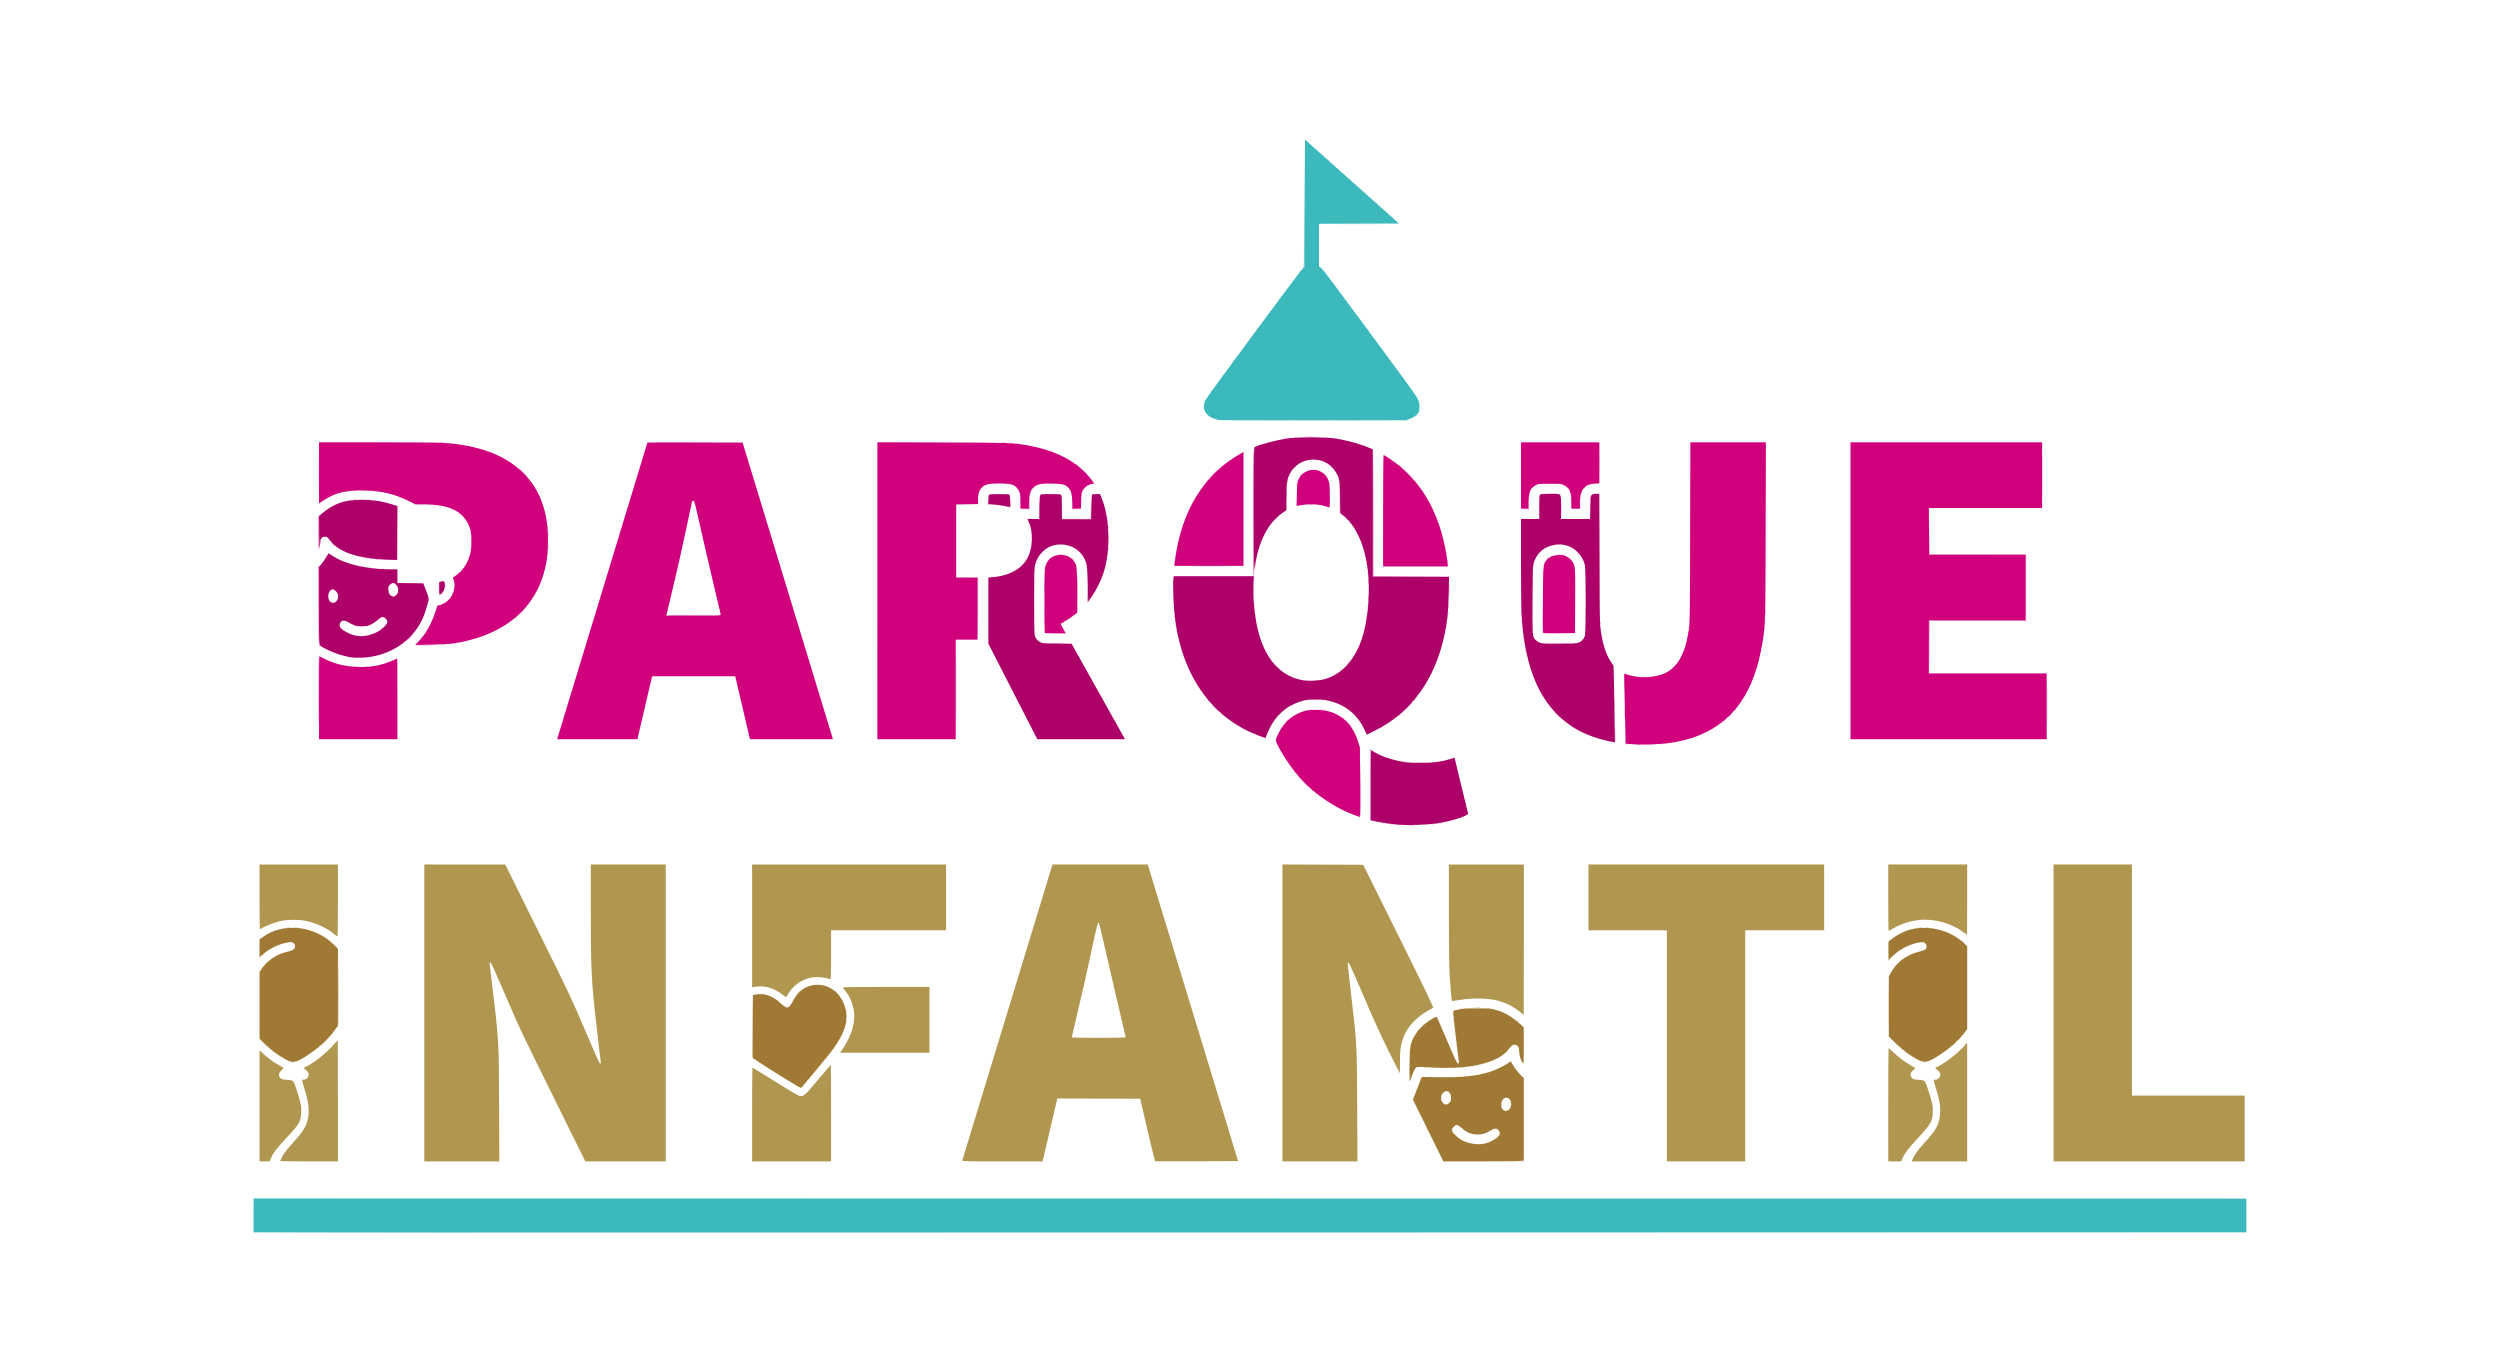 <?xml version="1.0" encoding="UTF-8" standalone="no"?>
<!-- Created with Inkscape (http://www.inkscape.org/) -->

<svg
   width="370mm"
   height="203mm"
   viewBox="0 0 370 203"
   version="1.1"
   id="svg1"
   xml:space="preserve"
   xmlns="http://www.w3.org/2000/svg"
   xmlns:svg="http://www.w3.org/2000/svg"><defs
     id="defs1" /><g
     id="layer1"
     transform="translate(-73.217,-215.182)"><g
       id="g15"
       transform="translate(9.458,10.174)"><path
         style="fill:#6bc9cb"
         d="m 101.28,387.371 c -0.023,-0.059 -0.031,-1.211 -0.018,-2.561 l 0.022,-2.454 147.447,-4e-5 147.447,-3e-5 -147.426,0.021 -147.426,0.021 v 2.498 2.498 l 147.468,0.021 147.468,0.021 -147.471,0.021 c -118.673,0.017 -147.479,2.8e-4 -147.512,-0.086 z M 251.038,267.273 c 0.827,-0.014 2.179,-0.014 3.006,0 0.827,0.014 0.15,0.025 -1.503,0.025 -1.653,0 -2.329,-0.011 -1.503,-0.025 z m 10.837,8e-5 c 0.64,-0.014 1.688,-0.014 2.328,0 0.64,0.014 0.116,0.026 -1.164,0.026 -1.281,0 -1.804,-0.012 -1.164,-0.026 z m -17.738,-0.077 c 0.058,-0.024 0.153,-0.024 0.212,0 0.058,0.024 0.011,0.043 -0.106,0.043 -0.116,0 -0.164,-0.019 -0.106,-0.043 z m 27.347,0 c 0.058,-0.024 0.153,-0.024 0.212,0 0.058,0.024 0.011,0.043 -0.106,0.043 -0.116,0 -0.164,-0.019 -0.106,-0.043 z m -28.946,-0.685 c -0.105,-0.134 -0.102,-0.137 0.032,-0.032 0.082,0.064 0.148,0.131 0.148,0.148 0,0.07 -0.07,0.025 -0.18,-0.116 z m 30.829,-0.064 c 0.109,-0.116 0.218,-0.212 0.241,-0.212 0.023,0 -0.047,0.095 -0.157,0.212 -0.109,0.116 -0.218,0.212 -0.241,0.212 -0.023,0 0.047,-0.095 0.157,-0.212 z m -31.483,-1.058 c 0,-0.116 0.019,-0.164 0.043,-0.106 0.024,0.058 0.024,0.153 0,0.212 -0.024,0.058 -0.043,0.011 -0.043,-0.106 z m 32.014,-0.169 c 0,-0.21 0.017,-0.295 0.037,-0.191 0.02,0.105 0.02,0.276 0,0.381 -0.02,0.105 -0.037,0.019 -0.037,-0.191 z m -32.014,-0.339 c 0,-0.116 0.019,-0.164 0.043,-0.106 0.024,0.058 0.024,0.153 0,0.212 -0.024,0.058 -0.043,0.011 -0.043,-0.106 z m 1.003,-1.895 c 0,-0.018 0.067,-0.084 0.148,-0.148 0.134,-0.105 0.137,-0.102 0.032,0.032 -0.111,0.141 -0.18,0.186 -0.18,0.116 z m 29.707,-0.455 c -0.105,-0.134 -0.102,-0.137 0.032,-0.032 0.082,0.064 0.148,0.131 0.148,0.148 0,0.07 -0.07,0.025 -0.18,-0.116 z m -1.185,-1.609 c -0.105,-0.134 -0.102,-0.137 0.032,-0.032 0.082,0.064 0.148,0.131 0.148,0.148 0,0.07 -0.07,0.025 -0.18,-0.116 z m -26.829,-0.222 c 0,-0.018 0.067,-0.084 0.148,-0.148 0.134,-0.105 0.137,-0.102 0.032,0.032 -0.111,0.141 -0.18,0.186 -0.18,0.116 z m 1.693,-2.286 c 0,-0.018 0.067,-0.084 0.148,-0.148 0.134,-0.105 0.137,-0.102 0.032,0.032 -0.111,0.141 -0.18,0.186 -0.18,0.116 z m 0.254,-0.339 c 0,-0.018 0.067,-0.084 0.148,-0.148 0.134,-0.105 0.137,-0.102 0.032,0.032 -0.111,0.141 -0.18,0.186 -0.18,0.116 z m 22.511,-0.37 c -0.105,-0.134 -0.102,-0.137 0.032,-0.032 0.082,0.064 0.148,0.131 0.148,0.148 0,0.07 -0.07,0.025 -0.18,-0.116 z m -21.071,-1.577 c 0,-0.018 0.067,-0.084 0.148,-0.148 0.134,-0.105 0.137,-0.102 0.032,0.032 -0.111,0.141 -0.18,0.186 -0.18,0.116 z m 19.632,-0.37 c -0.105,-0.134 -0.102,-0.137 0.032,-0.032 0.082,0.064 0.148,0.131 0.148,0.148 0,0.07 -0.07,0.025 -0.18,-0.116 z m -19.378,0.032 c 0,-0.018 0.067,-0.084 0.148,-0.148 0.134,-0.105 0.137,-0.102 0.032,0.032 -0.111,0.141 -0.18,0.186 -0.18,0.116 z m 17.939,-1.979 c -0.105,-0.134 -0.102,-0.137 0.032,-0.032 0.082,0.064 0.148,0.131 0.148,0.148 0,0.07 -0.07,0.025 -0.18,-0.116 z m -16.499,0.032 c 0,-0.018 0.067,-0.084 0.148,-0.148 0.134,-0.105 0.137,-0.102 0.032,0.032 -0.111,0.141 -0.18,0.186 -0.18,0.116 z m 0.254,-0.339 c 0,-0.018 0.067,-0.084 0.148,-0.148 0.134,-0.105 0.137,-0.102 0.032,0.032 -0.111,0.141 -0.18,0.186 -0.18,0.116 z m 14.806,-1.64 c -0.105,-0.134 -0.102,-0.137 0.032,-0.032 0.141,0.111 0.186,0.18 0.116,0.18 -0.018,0 -0.084,-0.067 -0.148,-0.148 z m -13.367,-0.307 c 0,-0.018 0.067,-0.084 0.148,-0.148 0.134,-0.105 0.137,-0.102 0.032,0.032 -0.111,0.141 -0.18,0.186 -0.18,0.116 z m 0.254,-0.339 c 0,-0.018 0.067,-0.084 0.148,-0.148 0.134,-0.105 0.137,-0.102 0.032,0.032 -0.111,0.141 -0.18,0.186 -0.18,0.116 z m 11.419,-1.64 c -0.105,-0.134 -0.102,-0.137 0.032,-0.032 0.141,0.111 0.186,0.18 0.116,0.18 -0.018,0 -0.084,-0.067 -0.148,-0.148 z m -9.98,-0.307 c 0,-0.018 0.067,-0.084 0.148,-0.148 0.134,-0.105 0.137,-0.102 0.032,0.032 -0.111,0.141 -0.18,0.186 -0.18,0.116 z m 0.254,-0.339 c 0,-0.018 0.067,-0.084 0.148,-0.148 0.134,-0.105 0.137,-0.102 0.032,0.032 -0.111,0.141 -0.18,0.186 -0.18,0.116 z m 8.033,-1.64 c -0.105,-0.134 -0.102,-0.137 0.032,-0.032 0.082,0.064 0.148,0.131 0.148,0.148 0,0.07 -0.07,0.025 -0.18,-0.116 z m -0.254,-0.339 c -0.105,-0.134 -0.102,-0.137 0.032,-0.032 0.082,0.064 0.148,0.131 0.148,0.148 0,0.07 -0.07,0.025 -0.18,-0.116 z m -6.085,-0.307 c 0,-0.018 0.067,-0.084 0.148,-0.148 0.134,-0.105 0.137,-0.102 0.032,0.032 -0.111,0.141 -0.18,0.186 -0.18,0.116 z m 4.815,-1.386 c -0.105,-0.134 -0.102,-0.137 0.032,-0.032 0.082,0.064 0.148,0.131 0.148,0.148 0,0.07 -0.07,0.025 -0.18,-0.116 z m -3.672,-0.106 c 0.084,-0.093 0.172,-0.169 0.196,-0.169 0.023,0 -0.027,0.076 -0.111,0.169 -0.084,0.093 -0.172,0.169 -0.196,0.169 -0.023,0 0.027,-0.076 0.111,-0.169 z m 0.529,-0.516 c 0.082,-0.106 0.11,-2.204 0.127,-9.61 l 0.022,-9.474 0.021,9.493 c 0.02,8.955 0.012,9.5 -0.127,9.61 -0.131,0.103 -0.136,0.101 -0.043,-0.019 z m 5.298,-6.49 c 1.668,-0.013 4.373,-0.013 6.011,1e-5 1.638,0.013 0.273,0.023 -3.033,0.023 -3.306,-1e-5 -4.646,-0.011 -2.978,-0.023 z m 8.518,-0.339 -0.205,-0.233 0.233,0.205 c 0.128,0.113 0.233,0.218 0.233,0.233 0,0.066 -0.069,0.012 -0.26,-0.205 z m -0.762,-0.677 -0.205,-0.233 0.233,0.205 c 0.128,0.113 0.233,0.218 0.233,0.233 0,0.066 -0.069,0.012 -0.26,-0.205 z m -0.847,-0.762 -0.205,-0.233 0.233,0.205 c 0.128,0.113 0.233,0.218 0.233,0.233 0,0.066 -0.069,0.012 -0.26,-0.205 z m -0.762,-0.677 -0.205,-0.233 0.233,0.205 c 0.128,0.113 0.233,0.218 0.233,0.233 0,0.066 -0.069,0.012 -0.26,-0.205 z m -0.762,-0.677 -0.205,-0.233 0.233,0.205 c 0.128,0.113 0.233,0.218 0.233,0.233 0,0.066 -0.069,0.012 -0.26,-0.205 z m -0.847,-0.762 -0.205,-0.233 0.233,0.205 c 0.128,0.113 0.233,0.218 0.233,0.233 0,0.066 -0.069,0.012 -0.26,-0.205 z m -0.762,-0.677 -0.205,-0.233 0.233,0.205 c 0.128,0.113 0.233,0.218 0.233,0.233 0,0.066 -0.069,0.012 -0.26,-0.205 z m -0.762,-0.677 -0.205,-0.233 0.233,0.205 c 0.128,0.113 0.233,0.218 0.233,0.233 0,0.066 -0.069,0.012 -0.26,-0.205 z m -0.847,-0.762 -0.205,-0.233 0.233,0.205 c 0.128,0.113 0.233,0.218 0.233,0.233 0,0.066 -0.069,0.012 -0.26,-0.205 z m -0.762,-0.677 -0.205,-0.233 0.233,0.205 c 0.128,0.113 0.233,0.218 0.233,0.233 0,0.066 -0.069,0.012 -0.26,-0.205 z m -0.762,-0.677 -0.205,-0.233 0.233,0.205 c 0.128,0.113 0.233,0.218 0.233,0.233 0,0.066 -0.069,0.012 -0.26,-0.205 z m -0.847,-0.762 -0.205,-0.233 0.233,0.205 c 0.128,0.113 0.233,0.218 0.233,0.233 0,0.066 -0.069,0.012 -0.26,-0.205 z m -0.762,-0.677 -0.205,-0.233 0.233,0.205 c 0.128,0.113 0.233,0.218 0.233,0.233 0,0.066 -0.069,0.012 -0.26,-0.205 z m -0.762,-0.677 -0.205,-0.233 0.233,0.205 c 0.128,0.113 0.233,0.218 0.233,0.233 0,0.066 -0.069,0.012 -0.26,-0.205 z m -0.806,-0.72 -0.161,-0.191 0.191,0.161 c 0.105,0.089 0.191,0.174 0.191,0.191 0,0.068 -0.068,0.018 -0.22,-0.161 z m -0.803,-0.72 -0.205,-0.233 0.233,0.205 c 0.128,0.113 0.233,0.218 0.233,0.233 0,0.066 -0.069,0.012 -0.26,-0.205 z m -0.762,-0.677 -0.205,-0.233 0.233,0.205 c 0.128,0.113 0.233,0.218 0.233,0.233 0,0.066 -0.069,0.012 -0.26,-0.205 z m -0.806,-0.72 -0.161,-0.191 0.191,0.161 c 0.105,0.089 0.191,0.174 0.191,0.191 0,0.068 -0.068,0.018 -0.22,-0.161 z"
         id="path21" /><path
         style="fill:#d75aa6"
         d="m 272.289,327.133 c 0.221,-0.017 0.583,-0.017 0.804,0 0.221,0.017 0.04,0.032 -0.402,0.032 -0.442,0 -0.623,-0.014 -0.402,-0.032 z m -1.735,-0.082 c 0.105,-0.02 0.258,-0.019 0.339,0.002 0.081,0.021 -0.005,0.038 -0.191,0.037 -0.186,-9.4e-4 -0.253,-0.018 -0.147,-0.038 z m 4.064,0 c 0.105,-0.02 0.258,-0.019 0.339,0.002 0.081,0.021 -0.005,0.038 -0.191,0.037 -0.186,-9.4e-4 -0.253,-0.018 -0.147,-0.038 z m -4.996,-0.081 c 0.058,-0.024 0.153,-0.024 0.212,0 0.058,0.024 0.011,0.043 -0.106,0.043 -0.116,0 -0.164,-0.019 -0.106,-0.043 z m 6.011,0 c 0.058,-0.024 0.153,-0.024 0.212,0 0.058,0.024 0.011,0.043 -0.106,0.043 -0.116,0 -0.164,-0.019 -0.106,-0.043 z m -6.599,-0.086 c 0.061,-0.025 0.134,-0.021 0.162,0.007 0.028,0.028 -0.022,0.048 -0.111,0.044 -0.099,-0.004 -0.119,-0.024 -0.051,-0.051 z m 7.281,0 c 0.061,-0.025 0.134,-0.021 0.162,0.007 0.028,0.028 -0.022,0.048 -0.111,0.044 -0.099,-0.004 -0.119,-0.024 -0.051,-0.051 z m -7.874,-0.085 c 0.061,-0.025 0.134,-0.021 0.162,0.007 0.028,0.028 -0.022,0.048 -0.111,0.044 -0.099,-0.004 -0.119,-0.024 -0.051,-0.051 z m 8.467,0 c 0.061,-0.025 0.134,-0.021 0.162,0.007 0.028,0.028 -0.022,0.048 -0.111,0.044 -0.099,-0.004 -0.119,-0.024 -0.051,-0.051 z m -11.858,-3.9 c 0.012,-1.711 0.032,-3.893 0.044,-4.847 0.013,-0.955 0.032,0.446 0.042,3.111 0.011,2.666 -0.009,4.847 -0.044,4.847 -0.035,2e-5 -0.054,-1.4 -0.042,-3.111 z m -6.633,-0.55 -0.161,-0.191 0.191,0.161 c 0.179,0.152 0.229,0.22 0.161,0.22 -0.016,0 -0.102,-0.086 -0.191,-0.191 z m -0.549,-0.466 -0.205,-0.233 0.233,0.205 c 0.218,0.192 0.272,0.26 0.205,0.26 -0.015,0 -0.12,-0.105 -0.233,-0.233 z m -1.012,-0.931 -0.463,-0.487 0.487,0.463 c 0.452,0.43 0.526,0.511 0.463,0.511 -0.013,0 -0.232,-0.219 -0.487,-0.487 z m -0.935,-1.016 -0.205,-0.233 0.233,0.205 c 0.218,0.192 0.272,0.26 0.205,0.26 -0.015,0 -0.12,-0.105 -0.233,-0.233 z m -0.512,-0.593 c -0.105,-0.134 -0.102,-0.137 0.032,-0.032 0.082,0.064 0.148,0.131 0.148,0.148 0,0.07 -0.07,0.025 -0.18,-0.116 z m 18.066,-1.439 c 0.314,-0.016 0.829,-0.016 1.143,0 0.314,0.016 0.057,0.03 -0.572,0.03 -0.629,0 -0.886,-0.013 -0.572,-0.03 z m -1.397,-0.078 c 0.058,-0.024 0.153,-0.024 0.212,0 0.058,0.024 0.011,0.043 -0.106,0.043 -0.116,0 -0.164,-0.019 -0.106,-0.043 z m 3.641,0 c 0.058,-0.024 0.153,-0.024 0.212,0 0.058,0.024 0.011,0.043 -0.106,0.043 -0.116,0 -0.164,-0.019 -0.106,-0.043 z m -4.228,-0.086 c 0.061,-0.025 0.134,-0.021 0.162,0.007 0.028,0.028 -0.022,0.048 -0.111,0.044 -0.099,-0.004 -0.119,-0.024 -0.051,-0.051 z m 4.911,0 c 0.061,-0.025 0.134,-0.021 0.162,0.007 0.028,0.028 -0.022,0.048 -0.111,0.044 -0.099,-0.004 -0.119,-0.024 -0.051,-0.051 z m -5.419,-0.085 c 0.061,-0.025 0.134,-0.021 0.162,0.007 0.028,0.028 -0.022,0.048 -0.111,0.044 -0.099,-0.004 -0.119,-0.024 -0.051,-0.051 z m 5.927,0 c 0.061,-0.025 0.134,-0.021 0.162,0.007 0.028,0.028 -0.022,0.048 -0.111,0.044 -0.099,-0.004 -0.119,-0.024 -0.051,-0.051 z m -10.398,-1.593 c 0,-0.07 0.037,-0.127 0.082,-0.127 0.045,0 0.06,0.057 0.033,0.127 -0.027,0.07 -0.064,0.127 -0.082,0.127 -0.018,0 -0.033,-0.057 -0.033,-0.127 z m -1.511,-0.212 c 0,-0.116 0.019,-0.164 0.043,-0.106 0.024,0.058 0.024,0.153 0,0.212 -0.024,0.058 -0.043,0.011 -0.043,-0.106 z m 40.82,-0.655 c 0.223,-0.018 0.566,-0.017 0.762,4.7e-4 0.197,0.018 0.014,0.032 -0.405,0.032 -0.419,-2.6e-4 -0.58,-0.015 -0.357,-0.032 z m 1.863,0 c 0.223,-0.018 0.565,-0.017 0.762,4.7e-4 0.197,0.018 0.014,0.032 -0.405,0.032 -0.419,-2.6e-4 -0.58,-0.015 -0.357,-0.032 z m -3.377,-0.141 c -0.025,-0.065 -0.03,-0.246 -0.011,-0.402 0.032,-0.259 0.036,-0.253 0.048,0.071 0.013,0.333 0.03,0.357 0.289,0.389 l 0.275,0.034 -0.278,0.014 c -0.171,0.008 -0.295,-0.032 -0.323,-0.105 z m 5.238,0.06 c 0.082,-0.021 0.197,-0.02 0.254,0.003 0.057,0.023 -0.01,0.041 -0.15,0.039 -0.14,-0.002 -0.187,-0.021 -0.104,-0.042 z m 0.803,-0.082 c 0.058,-0.024 0.153,-0.024 0.212,0 0.058,0.024 0.011,0.043 -0.106,0.043 -0.116,0 -0.164,-0.019 -0.106,-0.043 z m 0.683,-0.086 c 0.061,-0.025 0.134,-0.021 0.162,0.007 0.028,0.028 -0.022,0.048 -0.111,0.044 -0.099,-0.004 -0.119,-0.024 -0.051,-0.051 z m -8.432,-0.085 c 0.126,-0.033 0.149,-0.181 0.172,-1.112 l 0.026,-1.074 0.018,1.122 c 0.018,1.115 0.017,1.122 -0.172,1.112 -0.139,-0.007 -0.151,-0.02 -0.045,-0.048 z m 8.94,4e-5 c 0.061,-0.025 0.134,-0.021 0.162,0.007 0.028,0.028 -0.022,0.048 -0.111,0.044 -0.099,-0.004 -0.119,-0.024 -0.051,-0.051 z m -200.624,-6.61 c -0.011,-3.411 0.009,-6.202 0.044,-6.202 0.058,-2e-5 0.057,4.478 -0.002,10.202 -0.012,1.211 -0.031,-0.589 -0.042,-4 z m 94.339,-1.206 c 0,-4.075 0.01,-5.741 0.023,-3.704 0.013,2.037 0.013,5.371 0,7.408 -0.013,2.037 -0.023,0.37 -0.023,-3.704 z m 161.458,2.498 c -10e-6,-2.701 0.011,-3.818 0.024,-2.483 0.013,1.335 0.013,3.545 2e-5,4.911 -0.013,1.365 -0.024,0.273 -0.024,-2.428 z m -208.567,4.565 c 0.004,-0.099 0.024,-0.119 0.051,-0.051 0.025,0.061 0.021,0.134 -0.007,0.162 -0.028,0.028 -0.048,-0.022 -0.044,-0.111 z m 16.425,-0.254 c 0.004,-0.099 0.024,-0.119 0.051,-0.051 0.025,0.061 0.021,0.134 -0.007,0.162 -0.028,0.028 -0.048,-0.022 -0.044,-0.111 z m -0.339,-1.439 c 0.004,-0.099 0.024,-0.119 0.051,-0.051 0.025,0.061 0.021,0.134 -0.007,0.162 -0.028,0.028 -0.048,-0.022 -0.044,-0.111 z m 79.326,0.017 c 0,-0.018 0.067,-0.084 0.148,-0.148 0.134,-0.105 0.137,-0.102 0.032,0.032 -0.111,0.141 -0.18,0.186 -0.18,0.116 z m 9.895,-0.201 c -0.105,-0.134 -0.102,-0.137 0.032,-0.032 0.141,0.111 0.186,0.18 0.116,0.18 -0.018,0 -0.084,-0.067 -0.148,-0.148 z m -9.303,-0.487 c 0.158,-0.163 0.306,-0.296 0.33,-0.296 0.023,0 -0.087,0.133 -0.245,0.296 -0.158,0.163 -0.306,0.296 -0.33,0.296 -0.023,0 0.087,-0.133 0.245,-0.296 z m 8.879,-0.021 c -0.105,-0.134 -0.102,-0.137 0.032,-0.032 0.141,0.111 0.186,0.18 0.116,0.18 -0.018,0 -0.084,-0.067 -0.148,-0.148 z m 41.192,-1.079 c 1.3e-4,-0.652 0.013,-0.907 0.029,-0.568 0.016,0.34 0.016,0.873 -2.4e-4,1.185 -0.016,0.312 -0.029,0.034 -0.029,-0.618 z m 14.783,0.931 c 0.109,-0.116 0.218,-0.212 0.241,-0.212 0.023,0 -0.047,0.095 -0.157,0.212 -0.109,0.116 -0.218,0.212 -0.241,0.212 -0.023,0 0.047,-0.095 0.157,-0.212 z m -160.267,-0.007 c 0.004,-0.099 0.024,-0.119 0.051,-0.051 0.025,0.061 0.021,0.134 -0.007,0.162 -0.028,0.028 -0.048,-0.022 -0.044,-0.111 z m 103.784,-0.268 c -0.105,-0.134 -0.102,-0.137 0.032,-0.032 0.141,0.111 0.186,0.18 0.116,0.18 -0.018,0 -0.084,-0.067 -0.148,-0.148 z m -9.98,0.032 c 0,-0.018 0.067,-0.084 0.148,-0.148 0.134,-0.105 0.137,-0.102 0.032,0.032 -0.111,0.141 -0.18,0.186 -0.18,0.116 z m 11.927,-0.201 c -0.105,-0.134 -0.102,-0.137 0.032,-0.032 0.141,0.111 0.186,0.18 0.116,0.18 -0.018,0 -0.084,-0.067 -0.148,-0.148 z m 29.683,-0.381 -0.42,-0.445 0.445,0.42 c 0.244,0.231 0.445,0.431 0.445,0.445 0,0.063 -0.078,-0.007 -0.469,-0.42 z m 25.615,0.148 c 0.158,-0.163 0.306,-0.296 0.33,-0.296 0.023,0 -0.087,0.133 -0.245,0.296 -0.158,0.163 -0.306,0.296 -0.33,0.296 -0.023,0 0.087,-0.133 0.245,-0.296 z m -49.107,0.095 c 0,-0.018 0.067,-0.084 0.148,-0.148 0.134,-0.105 0.137,-0.102 0.032,0.032 -0.111,0.141 -0.18,0.186 -0.18,0.116 z m -26.088,-0.286 c -0.105,-0.134 -0.102,-0.137 0.032,-0.032 0.082,0.064 0.148,0.131 0.148,0.148 0,0.07 -0.07,0.025 -0.18,-0.116 z m 26.765,-0.318 c 0.109,-0.116 0.218,-0.212 0.241,-0.212 0.023,0 -0.047,0.095 -0.157,0.212 -0.109,0.116 -0.218,0.212 -0.241,0.212 -0.023,0 0.047,-0.095 0.157,-0.212 z m -7.715,-0.106 c -0.105,-0.134 -0.102,-0.137 0.032,-0.032 0.082,0.064 0.148,0.131 0.148,0.148 0,0.07 -0.07,0.025 -0.18,-0.116 z m -10.065,0.032 c 0,-0.018 0.067,-0.084 0.148,-0.148 0.134,-0.105 0.137,-0.102 0.032,0.032 -0.111,0.141 -0.18,0.186 -0.18,0.116 z m 49.14,-1.069 c 0,-0.629 0.013,-0.886 0.03,-0.572 0.016,0.314 0.016,0.829 0,1.143 -0.016,0.314 -0.03,0.057 -0.03,-0.572 z m -143.621,0.882 c 0.004,-0.099 0.024,-0.119 0.051,-0.051 0.025,0.061 0.021,0.134 -0.007,0.162 -0.028,0.028 -0.048,-0.022 -0.044,-0.111 z m 84.446,-0.395 -0.505,-0.529 0.529,0.505 c 0.492,0.469 0.568,0.553 0.505,0.553 -0.013,0 -0.251,-0.238 -0.529,-0.529 z m 76.965,0.36 c 0.084,-0.093 0.172,-0.169 0.196,-0.169 0.023,0 -0.027,0.076 -0.111,0.169 -0.084,0.093 -0.172,0.169 -0.196,0.169 -0.023,0 0.027,-0.076 0.111,-0.169 z m -63.389,0.027 c 0.061,-0.025 0.134,-0.021 0.162,0.007 0.028,0.028 -0.022,0.048 -0.111,0.044 -0.099,-0.004 -0.119,-0.024 -0.051,-0.051 z m 2.625,0 c 0.061,-0.025 0.134,-0.021 0.162,0.007 0.028,0.028 -0.022,0.048 -0.111,0.044 -0.099,-0.004 -0.119,-0.024 -0.051,-0.051 z m -2.122,-0.083 c 0.058,-0.024 0.153,-0.024 0.212,0 0.058,0.024 0.011,0.043 -0.106,0.043 -0.116,0 -0.164,-0.019 -0.106,-0.043 z m 1.483,-0.003 c 0.082,-0.021 0.197,-0.02 0.254,0.003 0.057,0.023 -0.01,0.041 -0.15,0.039 -0.14,-0.002 -0.187,-0.021 -0.104,-0.042 z m 61.699,-0.312 c 0,-0.018 0.067,-0.084 0.148,-0.148 0.134,-0.105 0.137,-0.102 0.032,0.032 -0.111,0.141 -0.18,0.186 -0.18,0.116 z m -48.26,-0.518 c 0.109,-0.116 0.218,-0.212 0.241,-0.212 0.023,0 -0.047,0.095 -0.157,0.212 -0.109,0.116 -0.218,0.212 -0.241,0.212 -0.023,0 0.047,-0.095 0.157,-0.212 z m -29.983,-0.529 c -0.105,-0.134 -0.102,-0.137 0.032,-0.032 0.082,0.064 0.148,0.131 0.148,0.148 0,0.07 -0.07,0.025 -0.18,-0.116 z m 17.606,0.006 c 0.061,-0.025 0.134,-0.021 0.162,0.007 0.028,0.028 -0.022,0.048 -0.111,0.044 -0.099,-0.004 -0.119,-0.024 -0.051,-0.051 z m -2.963,-0.085 c 0.061,-0.025 0.134,-0.021 0.162,0.007 0.028,0.028 -0.022,0.048 -0.111,0.044 -0.099,-0.004 -0.119,-0.024 -0.051,-0.051 z m 2.455,0 c 0.061,-0.025 0.134,-0.021 0.162,0.007 0.028,0.028 -0.022,0.048 -0.111,0.044 -0.099,-0.004 -0.119,-0.024 -0.051,-0.051 z m 13.393,0.026 c 0,-0.018 0.067,-0.084 0.148,-0.148 0.134,-0.105 0.137,-0.102 0.032,0.032 -0.111,0.141 -0.18,0.186 -0.18,0.116 z m -99.731,-0.187 c 0.004,-0.099 0.024,-0.119 0.051,-0.051 0.025,0.061 0.021,0.134 -0.007,0.162 -0.028,0.028 -0.048,-0.022 -0.044,-0.111 z m 84.768,0.072 c 0.223,-0.018 0.566,-0.017 0.762,4.7e-4 0.197,0.018 0.014,0.032 -0.405,0.032 -0.419,-2.6e-4 -0.58,-0.015 -0.357,-0.032 z m 46.068,-2.139 c 0,-0.582 0.013,-0.82 0.03,-0.529 0.017,0.291 0.017,0.767 0,1.058 -0.017,0.291 -0.03,0.053 -0.03,-0.529 z m -144.129,-0.219 c 0.004,-0.099 0.024,-0.119 0.051,-0.051 0.025,0.061 0.021,0.134 -0.007,0.162 -0.028,0.028 -0.048,-0.022 -0.044,-0.111 z m 142.604,-1.009 c 1.7e-4,-0.559 0.014,-0.776 0.03,-0.484 0.017,0.293 0.016,0.75 -3e-4,1.016 -0.017,0.266 -0.03,0.026 -0.03,-0.532 z m -45.646,0.577 c 0.082,-0.021 0.215,-0.021 0.296,0 0.082,0.021 0.015,0.039 -0.148,0.039 -0.163,0 -0.23,-0.017 -0.148,-0.039 z m 1.441,-3.1e-4 c 0.082,-0.021 0.197,-0.02 0.254,0.003 0.057,0.023 -0.01,0.041 -0.15,0.039 -0.14,-0.002 -0.187,-0.021 -0.104,-0.042 z m -1.986,-0.084 c 0.061,-0.025 0.134,-0.021 0.162,0.007 0.028,0.028 -0.022,0.048 -0.111,0.044 -0.099,-0.004 -0.119,-0.024 -0.051,-0.051 z m 50.371,-0.427 c 0.198,-0.018 0.522,-0.018 0.72,0 0.198,0.018 0.036,0.032 -0.36,0.032 -0.396,0 -0.558,-0.015 -0.36,-0.032 z m -1.011,-0.081 c 0.061,-0.025 0.134,-0.021 0.162,0.007 0.028,0.028 -0.022,0.048 -0.111,0.044 -0.099,-0.004 -0.119,-0.024 -0.051,-0.051 z m 2.54,0 c 0.061,-0.025 0.134,-0.021 0.162,0.007 0.028,0.028 -0.022,0.048 -0.111,0.044 -0.099,-0.004 -0.119,-0.024 -0.051,-0.051 z m 0.508,-0.085 c 0.061,-0.025 0.134,-0.021 0.162,0.007 0.028,0.028 -0.022,0.048 -0.111,0.044 -0.099,-0.004 -0.119,-0.024 -0.051,-0.051 z m 40.422,-4.281 -0.02,-3.958 h 7.154 7.154 v -4.826 -4.826 l -7.133,-0.022 -7.133,-0.022 -0.001,-3.471 -10e-4,-3.471 0.024,3.45 0.024,3.45 h 7.153 7.153 v 4.911 4.911 h -7.153 -7.153 l -0.023,3.916 -0.023,3.916 z m -86.973,3.461 c 0,-0.018 0.067,-0.084 0.148,-0.148 0.134,-0.105 0.137,-0.102 0.032,0.032 -0.111,0.141 -0.18,0.186 -0.18,0.116 z m 48.599,0 c 0,-0.018 0.067,-0.084 0.148,-0.148 0.134,-0.105 0.137,-0.102 0.032,0.032 -0.111,0.141 -0.18,0.186 -0.18,0.116 z m -58.212,-0.582 -0.42,-0.445 0.445,0.42 c 0.413,0.39 0.483,0.469 0.42,0.469 -0.013,0 -0.213,-0.2 -0.445,-0.445 z m 58.635,0.249 c 0,-0.015 0.124,-0.138 0.275,-0.275 l 0.275,-0.249 -0.249,0.275 c -0.232,0.256 -0.302,0.314 -0.302,0.249 z m -195.093,-0.203 c 0.105,-0.02 0.276,-0.02 0.381,0 0.105,0.02 0.019,0.037 -0.191,0.037 -0.21,0 -0.295,-0.017 -0.191,-0.037 z m 1.609,0 c 0.105,-0.02 0.276,-0.02 0.381,0 0.105,0.02 0.019,0.037 -0.191,0.037 -0.21,0 -0.295,-0.017 -0.191,-0.037 z m -2.455,-0.081 c 0.058,-0.024 0.153,-0.024 0.212,0 0.058,0.024 0.011,0.043 -0.106,0.043 -0.116,0 -0.164,-0.019 -0.106,-0.043 z m 3.387,0 c 0.058,-0.024 0.153,-0.024 0.212,0 0.058,0.024 0.011,0.043 -0.106,0.043 -0.116,0 -0.164,-0.019 -0.106,-0.043 z m -3.889,-0.086 c 0.061,-0.025 0.134,-0.021 0.162,0.007 0.028,0.028 -0.022,0.048 -0.111,0.044 -0.099,-0.004 -0.119,-0.024 -0.051,-0.051 z m 148.352,-0.228 c 0,-0.018 0.067,-0.084 0.148,-0.148 0.134,-0.105 0.137,-0.102 0.032,0.032 -0.111,0.141 -0.18,0.186 -0.18,0.116 z m -147.214,-0.958 c 0.082,-0.021 0.215,-0.021 0.296,0 0.082,0.021 0.015,0.039 -0.148,0.039 -0.163,0 -0.23,-0.017 -0.148,-0.039 z m 1.78,-3.1e-4 c 0.082,-0.021 0.197,-0.02 0.254,0.003 0.057,0.023 -0.01,0.041 -0.15,0.039 -0.14,-0.002 -0.187,-0.021 -0.104,-0.042 z m -2.409,-0.084 c 0.061,-0.025 0.134,-0.021 0.162,0.007 0.028,0.028 -0.022,0.048 -0.111,0.044 -0.099,-0.004 -0.119,-0.024 -0.051,-0.051 z m 3.217,0 c 0.061,-0.025 0.134,-0.021 0.162,0.007 0.028,0.028 -0.022,0.048 -0.111,0.044 -0.099,-0.004 -0.119,-0.024 -0.051,-0.051 z m 170.965,-0.923 c 0.004,-0.099 0.024,-0.119 0.051,-0.051 0.025,0.061 0.021,0.134 -0.007,0.162 -0.028,0.028 -0.048,-0.022 -0.044,-0.111 z m -0.085,-0.423 c 0.004,-0.099 0.024,-0.119 0.051,-0.051 0.025,0.061 0.021,0.134 -0.007,0.162 -0.028,0.028 -0.048,-0.022 -0.044,-0.111 z m 35.052,-0.339 c 0.004,-0.099 0.024,-0.119 0.051,-0.051 0.025,0.061 0.021,0.134 -0.007,0.162 -0.028,0.028 -0.048,-0.022 -0.044,-0.111 z m -213.519,-0.052 c -0.077,-0.077 -0.102,-1.497 -0.102,-5.871 v -5.77 l 0.191,-0.161 c 0.19,-0.161 0.19,-0.161 0.042,0.015 -0.138,0.164 -0.148,0.574 -0.148,5.931 0,4.363 0.025,5.779 0.102,5.856 0.056,0.056 0.083,0.102 0.059,0.102 -0.023,0 -0.088,-0.046 -0.144,-0.102 z m 14.207,-0.05 c 0,-0.037 0.181,-0.237 0.402,-0.445 l 0.402,-0.377 -0.376,0.4 -0.376,0.4 1.688,0.025 1.688,0.025 -1.714,0.019 c -0.943,0.011 -1.714,-0.011 -1.714,-0.048 z m 4.17,-0.076 c 0.082,-0.021 0.215,-0.021 0.296,0 0.082,0.021 0.015,0.039 -0.148,0.039 -0.163,0 -0.23,-0.017 -0.148,-0.039 z m 0.889,-0.082 c 0.058,-0.024 0.153,-0.024 0.212,0 0.058,0.024 0.011,0.043 -0.106,0.043 -0.116,0 -0.164,-0.019 -0.106,-0.043 z m 0.683,-0.086 c 0.061,-0.025 0.134,-0.021 0.162,0.007 0.028,0.028 -0.022,0.048 -0.111,0.044 -0.099,-0.004 -0.119,-0.024 -0.051,-0.051 z m 79.05,-4.853 c 0,-2.724 0.011,-3.839 0.024,-2.477 0.013,1.362 0.013,3.591 0,4.953 -0.013,1.362 -0.024,0.248 -0.024,-2.477 z m 9.342,4.847 c 0.573,-0.015 1.488,-0.015 2.032,1e-4 0.544,0.015 0.076,0.027 -1.042,0.027 -1.118,-6e-5 -1.563,-0.012 -0.99,-0.027 z m 73.914,-7e-5 c 0.713,-0.014 1.856,-0.014 2.54,7e-5 0.684,0.014 0.101,0.026 -1.296,0.026 -1.397,-4e-5 -1.957,-0.012 -1.244,-0.026 z m -161.713,-0.079 c 0.061,-0.025 0.134,-0.021 0.162,0.007 0.028,0.028 -0.022,0.048 -0.111,0.044 -0.099,-0.004 -0.119,-0.024 -0.051,-0.051 z m 193.063,-0.076 c 0.004,-0.099 0.024,-0.119 0.051,-0.051 0.025,0.061 0.021,0.134 -0.007,0.162 -0.028,0.028 -0.048,-0.022 -0.044,-0.111 z m -192.639,-0.008 c 0.061,-0.025 0.134,-0.021 0.162,0.007 0.028,0.028 -0.022,0.048 -0.111,0.044 -0.099,-0.004 -0.119,-0.024 -0.051,-0.051 z m 0.423,-0.085 c 0.061,-0.025 0.134,-0.021 0.162,0.007 0.028,0.028 -0.022,0.048 -0.111,0.044 -0.099,-0.004 -0.119,-0.024 -0.051,-0.051 z m 156.91,-0.076 c 0.004,-0.099 0.024,-0.119 0.051,-0.051 0.025,0.061 0.021,0.134 -0.007,0.162 -0.028,0.028 -0.048,-0.022 -0.044,-0.111 z m -72.024,-0.141 -0.161,-0.191 0.191,0.161 c 0.179,0.152 0.229,0.22 0.161,0.22 -0.016,0 -0.102,-0.086 -0.191,-0.191 z m 73.745,0 -0.161,-0.191 0.191,0.161 c 0.179,0.152 0.229,0.22 0.161,0.22 -0.016,0 -0.102,-0.086 -0.191,-0.191 z m 6.908,-0.021 c 0.109,-0.116 0.218,-0.212 0.241,-0.212 0.023,0 -0.047,0.095 -0.157,0.212 -0.109,0.116 -0.218,0.212 -0.241,0.212 -0.023,0 0.047,-0.095 0.157,-0.212 z m -173.524,-0.381 c 0.229,-0.233 0.436,-0.423 0.459,-0.423 0.023,0 -0.145,0.191 -0.375,0.423 -0.229,0.233 -0.436,0.423 -0.459,0.423 -0.023,0 0.145,-0.191 0.375,-0.423 z m 84.032,-4.231 v -4.57 l -1.587,-0.023 -1.587,-0.023 v -5.419 -5.419 l 1.651,-0.003 1.651,-0.003 -1.63,0.026 -1.63,0.026 v 5.375 5.375 h 1.609 1.609 v 4.614 c 0,2.538 -0.019,4.614 -0.042,4.614 -0.023,0 -0.042,-2.057 -0.042,-4.57 z m 104.993,4.436 c 0.004,-0.099 0.024,-0.119 0.051,-0.051 0.025,0.061 0.021,0.134 -0.007,0.162 -0.028,0.028 -0.048,-0.022 -0.044,-0.111 z m 11.261,-0.085 c 0.004,-0.099 0.024,-0.119 0.051,-0.051 0.025,0.061 0.021,0.134 -0.007,0.162 -0.028,0.028 -0.048,-0.022 -0.044,-0.111 z m -198.635,0.017 c 0,-0.018 0.067,-0.084 0.148,-0.148 0.134,-0.105 0.137,-0.102 0.032,0.032 -0.111,0.141 -0.18,0.186 -0.18,0.116 z m 163.166,-0.137 c 0,-0.116 0.019,-0.164 0.043,-0.106 0.024,0.058 0.024,0.153 0,0.212 -0.024,0.058 -0.043,0.011 -0.043,-0.106 z m 11.593,-0.049 c 0.004,-0.099 0.024,-0.119 0.051,-0.051 0.025,0.061 0.021,0.134 -0.007,0.162 -0.028,0.028 -0.048,-0.022 -0.044,-0.111 z m 12.7,-0.169 c 0.004,-0.099 0.024,-0.119 0.051,-0.051 0.025,0.061 0.021,0.134 -0.007,0.162 -0.028,0.028 -0.048,-0.022 -0.044,-0.111 z m -196.834,-0.009 c 0.082,-0.021 0.197,-0.02 0.254,0.003 0.057,0.023 -0.01,0.041 -0.15,0.039 -0.14,-0.002 -0.187,-0.021 -0.104,-0.042 z m 0.887,0.003 c 0.058,-0.024 0.153,-0.024 0.212,0 0.058,0.024 0.011,0.043 -0.106,0.043 -0.116,0 -0.164,-0.019 -0.106,-0.043 z m 120.424,-0.247 c 0.004,-0.099 0.024,-0.119 0.051,-0.051 0.025,0.061 0.021,0.134 -0.007,0.162 -0.028,0.028 -0.048,-0.022 -0.044,-0.111 z m 86.79,-0.035 c 0,-0.116 0.019,-0.164 0.043,-0.106 0.024,0.058 0.024,0.153 0,0.212 -0.024,0.058 -0.043,0.011 -0.043,-0.106 z m -34.185,-1.058 c 1.3e-4,-0.652 0.013,-0.907 0.029,-0.568 0.016,0.34 0.016,0.873 -2.4e-4,1.185 -0.016,0.312 -0.029,0.034 -0.029,-0.618 z m 10.133,1.009 c 0.004,-0.099 0.024,-0.119 0.051,-0.051 0.025,0.061 0.021,0.134 -0.007,0.162 -0.028,0.028 -0.048,-0.022 -0.044,-0.111 z m -83.905,-0.085 c 0.004,-0.099 0.024,-0.119 0.051,-0.051 0.025,0.061 0.021,0.134 -0.007,0.162 -0.028,0.028 -0.048,-0.022 -0.044,-0.111 z m 72.312,-0.035 c 0,-0.116 0.019,-0.164 0.043,-0.106 0.024,0.058 0.024,0.153 0,0.212 -0.024,0.058 -0.043,0.011 -0.043,-0.106 z m 9.229,0 c 0,-0.116 0.019,-0.164 0.043,-0.106 0.024,0.058 0.024,0.153 0,0.212 -0.024,0.058 -0.043,0.011 -0.043,-0.106 z m -20.75,-0.049 c 0.004,-0.099 0.024,-0.119 0.051,-0.051 0.025,0.061 0.021,0.134 -0.007,0.162 -0.028,0.028 -0.048,-0.022 -0.044,-0.111 z m 35.99,-0.035 c 0,-0.116 0.019,-0.164 0.043,-0.106 0.024,0.058 0.024,0.153 0,0.212 -0.024,0.058 -0.043,0.011 -0.043,-0.106 z m -75.699,-0.134 c 0.004,-0.099 0.024,-0.119 0.051,-0.051 0.025,0.061 0.021,0.134 -0.007,0.162 -0.028,0.028 -0.048,-0.022 -0.044,-0.111 z m 62.745,-0.289 c 0,-0.116 0.019,-0.164 0.043,-0.106 0.024,0.058 0.024,0.153 0,0.212 -0.024,0.058 -0.043,0.011 -0.043,-0.106 z m 24.218,-0.127 c 0.002,-0.14 0.021,-0.187 0.042,-0.104 0.021,0.082 0.02,0.197 -0.003,0.254 -0.023,0.057 -0.041,-0.01 -0.039,-0.15 z m -204.529,-0.042 c 0.084,-0.093 0.172,-0.169 0.196,-0.169 0.023,0 -0.027,0.076 -0.111,0.169 -0.084,0.093 -0.172,0.169 -0.196,0.169 -0.023,0 0.027,-0.076 0.111,-0.169 z m 168.715,-0.042 c 0.002,-0.14 0.021,-0.187 0.042,-0.104 0.021,0.082 0.02,0.197 -0.003,0.254 -0.023,0.057 -0.041,-0.01 -0.039,-0.15 z m -70.762,-1.778 c 6e-5,-1.071 0.012,-1.498 0.027,-0.948 0.015,0.55 0.015,1.426 -1.1e-4,1.947 -0.015,0.521 -0.027,0.071 -0.027,-1 z m 95.396,1.736 c 0,-0.116 0.019,-0.164 0.043,-0.106 0.024,0.058 0.024,0.153 0,0.212 -0.024,0.058 -0.043,0.011 -0.043,-0.106 z m -196.545,-0.145 c 0.105,-0.02 0.258,-0.019 0.339,0.002 0.081,0.021 -0.005,0.038 -0.191,0.037 -0.186,-9.4e-4 -0.252,-0.018 -0.147,-0.038 z m 160.64,-0.074 c 0.004,-0.099 0.024,-0.119 0.051,-0.051 0.025,0.061 0.021,0.134 -0.007,0.162 -0.028,0.028 -0.048,-0.022 -0.044,-0.111 z m -157.063,-0.067 c 0,-0.018 0.067,-0.084 0.148,-0.148 0.134,-0.105 0.137,-0.102 0.032,0.032 -0.111,0.141 -0.18,0.186 -0.18,0.116 z m 117.016,-0.102 c 0.004,-0.099 0.024,-0.119 0.051,-0.051 0.025,0.061 0.021,0.134 -0.007,0.162 -0.028,0.028 -0.048,-0.022 -0.044,-0.111 z m 62.836,-0.289 c 0,-0.163 0.017,-0.23 0.039,-0.148 0.021,0.082 0.021,0.215 0,0.296 -0.021,0.082 -0.039,0.015 -0.039,-0.148 z m -22.697,-0.085 c 0,-0.116 0.019,-0.164 0.043,-0.106 0.024,0.058 0.024,0.153 0,0.212 -0.024,0.058 -0.043,0.011 -0.043,-0.106 z m 35.907,-0.127 c 9.4e-4,-0.186 0.018,-0.253 0.038,-0.147 0.02,0.105 0.019,0.258 -0.002,0.339 -0.021,0.081 -0.038,-0.005 -0.037,-0.191 z m 11.174,0.042 c 0,-0.163 0.017,-0.23 0.039,-0.148 0.021,0.082 0.021,0.215 0,0.296 -0.021,0.082 -0.039,0.015 -0.039,-0.148 z m -35.983,-0.085 c 0,-0.163 0.017,-0.23 0.039,-0.148 0.021,0.082 0.021,0.215 0,0.296 -0.021,0.082 -0.039,0.015 -0.039,-0.148 z m -51.321,-0.049 c 0.004,-0.099 0.024,-0.119 0.051,-0.051 0.025,0.061 0.021,0.134 -0.007,0.162 -0.028,0.028 -0.048,-0.022 -0.044,-0.111 z m -123.043,-0.093 c 0.061,-0.025 0.134,-0.021 0.162,0.007 0.028,0.028 -0.022,0.048 -0.111,0.044 -0.099,-0.004 -0.119,-0.024 -0.051,-0.051 z m 134.981,-0.161 c 0.004,-0.099 0.024,-0.119 0.051,-0.051 0.025,0.061 0.021,0.134 -0.007,0.162 -0.028,0.028 -0.048,-0.022 -0.044,-0.111 z m 28.363,-0.169 c 0.004,-0.099 0.024,-0.119 0.051,-0.051 0.025,0.061 0.021,0.134 -0.007,0.162 -0.028,0.028 -0.048,-0.022 -0.044,-0.111 z M 140.061,296.378 c 0.084,-0.093 0.172,-0.169 0.196,-0.169 0.023,0 -0.027,0.076 -0.111,0.169 -0.084,0.093 -0.172,0.169 -0.196,0.169 -0.023,0 0.027,-0.076 0.111,-0.169 z m 125.948,-0.049 c 0.004,-0.099 0.024,-0.119 0.051,-0.051 0.025,0.061 0.021,0.134 -0.007,0.162 -0.028,0.028 -0.048,-0.022 -0.044,-0.111 z m -145.739,-0.007 c 0.058,-0.024 0.153,-0.024 0.212,0 0.058,0.024 0.011,0.043 -0.106,0.043 -0.116,0 -0.164,-0.019 -0.106,-0.043 z m 117.298,-0.113 c 0,-0.116 0.019,-0.164 0.043,-0.106 0.024,0.058 0.024,0.153 0,0.212 -0.024,0.058 -0.043,0.011 -0.043,-0.106 z m 11.938,-0.085 c 0,-0.116 0.019,-0.164 0.043,-0.106 0.024,0.058 0.024,0.153 0,0.212 -0.024,0.058 -0.043,0.011 -0.043,-0.106 z m 50.997,-8.975 c 0,-5.006 0.01,-7.054 0.023,-4.551 0.013,2.503 0.013,6.599 0,9.102 -0.013,2.503 -0.023,0.455 -0.023,-4.551 z m -138.132,8.911 c -5e-5,-0.058 2.955,-0.057 6.646,0.002 0.792,0.013 -0.38,0.032 -2.603,0.042 -2.224,0.011 -4.043,-0.01 -4.043,-0.044 z m -21.509,-0.381 c 0.208,-0.221 0.389,-0.402 0.402,-0.402 0.064,0 -0.004,0.076 -0.377,0.427 l -0.402,0.377 z m 148.027,-0.106 c 4.8e-4,-0.279 0.016,-0.383 0.035,-0.231 0.019,0.152 0.018,0.381 -8.7e-4,0.508 -0.019,0.127 -0.035,0.003 -0.034,-0.277 z m 36.153,0 c 4.7e-4,-0.279 0.016,-0.383 0.035,-0.231 0.019,0.152 0.018,0.381 -8.6e-4,0.508 -0.019,0.127 -0.035,0.003 -0.034,-0.277 z m -102.032,0.252 c 0.102,-0.122 0.153,-0.367 0.173,-0.847 l 0.029,-0.675 0.017,0.685 c 0.015,0.618 -0.002,0.701 -0.173,0.847 -0.189,0.16 -0.19,0.16 -0.046,-0.01 z m 55.033,-0.082 c 0.002,-0.14 0.021,-0.187 0.042,-0.104 0.021,0.082 0.02,0.197 -0.003,0.254 -0.023,0.057 -0.041,-0.01 -0.039,-0.15 z m -11.941,-0.042 c 0,-0.116 0.019,-0.164 0.043,-0.106 0.024,0.058 0.024,0.153 0,0.212 -0.024,0.058 -0.043,0.011 -0.043,-0.106 z m 47.78,-12.573 c 0,-6.985 0.01,-9.83 0.022,-6.322 0.012,3.508 0.012,9.223 -10e-6,12.7 -0.012,3.477 -0.022,0.607 -0.022,-6.378 z m -76.394,12.277 c 0.002,-0.14 0.021,-0.187 0.042,-0.104 0.021,0.082 0.02,0.197 -0.003,0.254 -0.023,0.057 -0.041,-0.01 -0.039,-0.15 z m 11.935,0.042 c 0,-0.116 0.019,-0.164 0.043,-0.106 0.024,0.058 0.024,0.153 0,0.212 -0.024,0.058 -0.043,0.011 -0.043,-0.106 z m -86.875,-0.134 c 0.004,-0.099 0.024,-0.119 0.051,-0.051 0.025,0.061 0.021,0.134 -0.007,0.162 -0.028,0.028 -0.048,-0.022 -0.044,-0.111 z m 7.62,-0.254 c 0.004,-0.099 0.024,-0.119 0.051,-0.051 0.025,0.061 0.021,0.134 -0.007,0.162 -0.028,0.028 -0.048,-0.022 -0.044,-0.111 z m 96.022,-0.162 c 0.002,-0.14 0.021,-0.187 0.042,-0.104 0.021,0.082 0.02,0.197 -0.003,0.254 -0.023,0.057 -0.041,-0.01 -0.039,-0.15 z m -124.603,-0.042 c 0.084,-0.093 0.172,-0.169 0.196,-0.169 0.023,0 -0.027,0.076 -0.111,0.169 -0.084,0.093 -0.172,0.169 -0.196,0.169 -0.023,0 0.027,-0.076 0.111,-0.169 z m 136.546,-0.127 c 9.4e-4,-0.186 0.018,-0.253 0.038,-0.147 0.02,0.105 0.019,0.258 -0.002,0.339 -0.021,0.081 -0.038,-0.005 -0.037,-0.191 z m -28.787,-0.254 c 9.4e-4,-0.186 0.018,-0.253 0.038,-0.147 0.02,0.105 0.019,0.258 -0.002,0.339 -0.021,0.081 -0.038,-0.005 -0.037,-0.191 z m -107.463,0.01 c 0,-0.018 0.067,-0.084 0.148,-0.148 0.134,-0.105 0.137,-0.102 0.032,0.032 -0.111,0.141 -0.18,0.186 -0.18,0.116 z m 95.528,-0.349 c 6.4e-4,-0.233 0.017,-0.318 0.036,-0.189 0.019,0.129 0.019,0.319 -0.001,0.423 -0.02,0.104 -0.036,-0.001 -0.035,-0.234 z m -124.421,0.071 c 0.058,-0.024 0.153,-0.024 0.212,0 0.058,0.024 0.011,0.043 -0.106,0.043 -0.116,0 -0.164,-0.019 -0.106,-0.043 z m 0.487,-0.198 c 0.084,-0.093 0.172,-0.169 0.196,-0.169 0.023,0 -0.027,0.076 -0.111,0.169 -0.084,0.093 -0.172,0.169 -0.196,0.169 -0.023,0 0.027,-0.076 0.111,-0.169 z m 111.229,-1.545 0.019,-1.714 0.025,1.634 c 0.019,1.264 0.049,1.62 0.129,1.571 0.067,-0.04 0.063,-0.012 -0.012,0.081 -0.064,0.079 -0.131,0.143 -0.148,0.143 -0.018,0 -0.023,-0.772 -0.013,-1.714 z m -97.549,1.411 c 0.004,-0.099 0.024,-0.119 0.051,-0.051 0.025,0.061 0.021,0.134 -0.007,0.162 -0.028,0.028 -0.048,-0.022 -0.044,-0.111 z m 2.914,-0.035 c 0.084,-0.093 0.172,-0.169 0.196,-0.169 0.023,0 -0.027,0.076 -0.111,0.169 -0.084,0.093 -0.172,0.169 -0.196,0.169 -0.023,0 0.027,-0.076 0.111,-0.169 z m 136.213,-0.339 c 0,-0.303 0.015,-0.426 0.034,-0.275 0.019,0.151 0.019,0.399 0,0.55 -0.019,0.151 -0.034,0.028 -0.034,-0.275 z m -47.997,-1.736 c 6e-5,-1.071 0.012,-1.498 0.027,-0.948 0.015,0.55 0.015,1.426 -1.1e-4,1.947 -0.015,0.521 -0.027,0.071 -0.027,-1 z m 59.942,0.508 c 1.2e-4,-0.699 0.013,-0.973 0.029,-0.61 0.016,0.363 0.016,0.935 -2.1e-4,1.27 -0.016,0.335 -0.029,0.038 -0.029,-0.66 z m -164.45,1.009 c 0.004,-0.099 0.024,-0.119 0.051,-0.051 0.025,0.061 0.021,0.134 -0.007,0.162 -0.028,0.028 -0.048,-0.022 -0.044,-0.111 z m 135.493,-0.967 c 0,-0.582 0.013,-0.82 0.03,-0.529 0.017,0.291 0.017,0.767 0,1.058 -0.017,0.291 -0.03,0.053 -0.03,-0.529 z m -120.565,-0.169 c 0,-0.582 0.013,-0.82 0.03,-0.529 0.017,0.291 0.017,0.767 0,1.058 -0.017,0.291 -0.03,0.053 -0.03,-0.529 z m 161.885,-0.847 c 0,-0.815 0.013,-1.148 0.028,-0.741 0.015,0.407 0.015,1.074 0,1.482 -0.015,0.407 -0.028,0.074 -0.028,-0.741 z m -178.089,1.238 c 0,-0.018 0.067,-0.084 0.148,-0.148 0.134,-0.105 0.137,-0.102 0.032,0.032 -0.111,0.141 -0.18,0.186 -0.18,0.116 z m 10.167,-0.187 c 0.004,-0.099 0.024,-0.119 0.051,-0.051 0.025,0.061 0.021,0.134 -0.007,0.162 -0.028,0.028 -0.048,-0.022 -0.044,-0.111 z m 100.528,-1.39 c 0,-0.861 0.013,-1.214 0.028,-0.783 0.015,0.431 0.015,1.136 0,1.566 -0.015,0.431 -0.028,0.078 -0.028,-0.783 z m -110.202,1.297 c 0.061,-0.025 0.134,-0.021 0.162,0.007 0.028,0.028 -0.022,0.048 -0.111,0.044 -0.099,-0.004 -0.119,-0.024 -0.051,-0.051 z m 17.972,-0.246 c 0.004,-0.099 0.024,-0.119 0.051,-0.051 0.025,0.061 0.021,0.134 -0.007,0.162 -0.028,0.028 -0.048,-0.022 -0.044,-0.111 z m -1.345,-0.332 c 0.002,-0.14 0.021,-0.187 0.042,-0.104 0.021,0.082 0.02,0.197 -0.003,0.254 -0.023,0.057 -0.041,-0.01 -0.039,-0.15 z m 136.663,-0.635 c 0,-0.303 0.015,-0.427 0.034,-0.275 0.019,0.151 0.019,0.399 0,0.55 -0.019,0.151 -0.034,0.028 -0.034,-0.275 z m -135.318,0.205 c 0.004,-0.099 0.024,-0.119 0.051,-0.051 0.025,0.061 0.021,0.134 -0.007,0.162 -0.028,0.028 -0.048,-0.022 -0.044,-0.111 z m 32.681,-0.508 c 0.004,-0.099 0.024,-0.119 0.051,-0.051 0.025,0.061 0.021,0.134 -0.007,0.162 -0.028,0.028 -0.048,-0.022 -0.044,-0.111 z m 73.754,-0.247 c 0.002,-0.14 0.021,-0.187 0.042,-0.104 0.021,0.082 0.02,0.197 -0.003,0.254 -0.023,0.057 -0.041,-0.01 -0.039,-0.15 z m -26.708,-0.098 c 0.058,-0.024 0.153,-0.024 0.212,0 0.058,0.024 0.011,0.043 -0.106,0.043 -0.116,0 -0.164,-0.019 -0.106,-0.043 z m 38.596,-0.078 c -0.075,-0.195 -0.063,-19.068 0.012,-19.115 0.035,-0.022 0.064,4.301 0.064,9.605 0,5.304 -0.005,9.644 -0.012,9.644 -0.007,0 -0.035,-0.06 -0.064,-0.134 z m 42.82,-0.586 c -2.5e-4,-0.419 0.014,-0.601 0.032,-0.405 0.018,0.197 0.018,0.539 4.7e-4,0.762 -0.018,0.223 -0.032,0.062 -0.032,-0.357 z m -80.733,0.577 c 0.061,-0.025 0.134,-0.021 0.162,0.007 0.028,0.028 -0.022,0.048 -0.111,0.044 -0.099,-0.004 -0.119,-0.024 -0.051,-0.051 z m 55.537,-9.417 c -0.012,-5.211 0.007,-9.457 0.042,-9.435 0.035,0.022 0.064,4.266 0.064,9.432 v 9.392 l 5.609,0.022 5.609,0.022 -5.651,0.021 -5.651,0.021 z m -135.319,8.967 c 0.084,-0.093 0.172,-0.169 0.196,-0.169 0.023,0 -0.027,0.076 -0.111,0.169 -0.084,0.093 -0.172,0.169 -0.196,0.169 -0.023,0 0.027,-0.076 0.111,-0.169 z m 134.594,-0.042 c 0.002,-0.14 0.021,-0.187 0.042,-0.104 0.021,0.082 0.02,0.197 -0.003,0.254 -0.023,0.057 -0.041,-0.01 -0.039,-0.15 z m -134.001,-0.55 c 0.084,-0.093 0.172,-0.169 0.196,-0.169 0.023,0 -0.027,0.076 -0.111,0.169 -0.084,0.093 -0.172,0.169 -0.196,0.169 -0.023,0 0.027,-0.076 0.111,-0.169 z m 84.641,-0.042 c 0.002,-0.14 0.021,-0.187 0.042,-0.104 0.021,0.082 0.02,0.197 -0.003,0.254 -0.023,0.057 -0.041,-0.01 -0.039,-0.15 z m 32.594,0.042 c 0,-0.116 0.019,-0.164 0.043,-0.106 0.024,0.058 0.024,0.153 0,0.212 -0.024,0.058 -0.043,0.011 -0.043,-0.106 z m 48.94,-0.042 c 0.002,-0.14 0.021,-0.187 0.042,-0.104 0.021,0.082 0.02,0.197 -0.003,0.254 -0.023,0.057 -0.041,-0.01 -0.039,-0.15 z m -178.133,-0.018 c 0.129,-0.019 0.319,-0.019 0.423,0.001 0.104,0.02 -0.001,0.036 -0.234,0.035 -0.233,-6.4e-4 -0.318,-0.017 -0.189,-0.036 z m -1.06,-0.08 c 0.058,-0.024 0.153,-0.024 0.212,0 0.058,0.024 0.011,0.043 -0.106,0.043 -0.116,0 -0.164,-0.019 -0.106,-0.043 z m 49.558,-0.078 c 0.004,-0.099 0.024,-0.119 0.051,-0.051 0.025,0.061 0.021,0.134 -0.007,0.162 -0.028,0.028 -0.048,-0.022 -0.044,-0.111 z m 49.615,0 c 0.004,-0.099 0.024,-0.119 0.051,-0.051 0.025,0.061 0.021,0.134 -0.007,0.162 -0.028,0.028 -0.048,-0.022 -0.044,-0.111 z m 6.265,0 c 0.004,-0.099 0.024,-0.119 0.051,-0.051 0.025,0.061 0.021,0.134 -0.007,0.162 -0.028,0.028 -0.048,-0.022 -0.044,-0.111 z m 41.493,-0.035 c 0,-0.116 0.019,-0.164 0.043,-0.106 0.024,0.058 0.024,0.153 0,0.212 -0.024,0.058 -0.043,0.011 -0.043,-0.106 z m -147.693,0.029 c 0.058,-0.024 0.153,-0.024 0.212,0 0.058,0.024 0.011,0.043 -0.106,0.043 -0.116,0 -0.164,-0.019 -0.106,-0.043 z m -0.503,-0.086 c 0.061,-0.025 0.134,-0.021 0.162,0.007 0.028,0.028 -0.022,0.048 -0.111,0.044 -0.099,-0.004 -0.119,-0.024 -0.051,-0.051 z m -0.508,-0.085 c 0.061,-0.025 0.134,-0.021 0.162,0.007 0.028,0.028 -0.022,0.048 -0.111,0.044 -0.099,-0.004 -0.119,-0.024 -0.051,-0.051 z m 122.725,-0.09 c 1.435,-0.013 3.759,-0.013 5.165,10e-6 1.405,0.013 0.231,0.024 -2.61,0.024 -2.841,-1e-5 -3.99,-0.011 -2.555,-0.024 z m 37.91,-0.071 c 0.004,-0.099 0.024,-0.119 0.051,-0.051 0.025,0.061 0.021,0.134 -0.007,0.162 -0.028,0.028 -0.048,-0.022 -0.044,-0.111 z m 12.615,0 c 0.004,-0.099 0.024,-0.119 0.051,-0.051 0.025,0.061 0.021,0.134 -0.007,0.162 -0.028,0.028 -0.048,-0.022 -0.044,-0.111 z m -41.148,-0.085 c 0.004,-0.099 0.024,-0.119 0.051,-0.051 0.025,0.061 0.021,0.134 -0.007,0.162 -0.028,0.028 -0.048,-0.022 -0.044,-0.111 z m 16.51,-0.169 c 0.004,-0.099 0.024,-0.119 0.051,-0.051 0.025,0.061 0.021,0.134 -0.007,0.162 -0.028,0.028 -0.048,-0.022 -0.044,-0.111 z m -28.438,-0.162 c 0.002,-0.14 0.021,-0.187 0.042,-0.104 0.021,0.082 0.02,0.197 -0.003,0.254 -0.023,0.057 -0.041,-0.01 -0.039,-0.15 z m 12.013,-0.176 c 0.004,-0.099 0.024,-0.119 0.051,-0.051 0.025,0.061 0.021,0.134 -0.007,0.162 -0.028,0.028 -0.048,-0.022 -0.044,-0.111 z m 28.37,-0.12 c 0,-0.116 0.019,-0.164 0.043,-0.106 0.024,0.058 0.024,0.153 0,0.212 -0.024,0.058 -0.043,0.011 -0.043,-0.106 z m -12.029,-0.049 c 0.004,-0.099 0.024,-0.119 0.051,-0.051 0.025,0.061 0.021,0.134 -0.007,0.162 -0.028,0.028 -0.048,-0.022 -0.044,-0.111 z m -145.147,-0.097 c 0.198,-0.018 0.522,-0.018 0.72,0 0.198,0.018 0.036,0.032 -0.36,0.032 -0.396,0 -0.558,-0.015 -0.36,-0.032 z m 23.904,-0.072 c 0.004,-0.099 0.024,-0.119 0.051,-0.051 0.025,0.061 0.021,0.134 -0.007,0.162 -0.028,0.028 -0.048,-0.022 -0.044,-0.111 z m 77.752,-0.056 -0.161,-0.191 0.191,0.161 c 0.179,0.152 0.229,0.22 0.161,0.22 -0.016,0 -0.102,-0.086 -0.191,-0.191 z m 70.281,0.021 c 0.084,-0.093 0.172,-0.169 0.196,-0.169 0.023,0 -0.027,0.076 -0.111,0.169 -0.084,0.093 -0.172,0.169 -0.196,0.169 -0.023,0 0.027,-0.076 0.111,-0.169 z m -173.248,0.026 c 0.082,-0.021 0.197,-0.02 0.254,0.003 0.057,0.023 -0.01,0.041 -0.15,0.039 -0.14,-0.002 -0.187,-0.021 -0.104,-0.042 z m 108.103,-0.075 c 0.004,-0.099 0.024,-0.119 0.051,-0.051 0.025,0.061 0.021,0.134 -0.007,0.162 -0.028,0.028 -0.048,-0.022 -0.044,-0.111 z m 22.098,0 c 0.004,-0.099 0.024,-0.119 0.051,-0.051 0.025,0.061 0.021,0.134 -0.007,0.162 -0.028,0.028 -0.048,-0.022 -0.044,-0.111 z m -131.092,-0.007 c 0.058,-0.024 0.153,-0.024 0.212,0 0.058,0.024 0.011,0.043 -0.106,0.043 -0.116,0 -0.164,-0.019 -0.106,-0.043 z m 119.069,-0.078 c 0.004,-0.099 0.024,-0.119 0.051,-0.051 0.025,0.061 0.021,0.134 -0.007,0.162 -0.028,0.028 -0.048,-0.022 -0.044,-0.111 z m -119.657,-0.008 c 0.061,-0.025 0.134,-0.021 0.162,0.007 0.028,0.028 -0.022,0.048 -0.111,0.044 -0.099,-0.004 -0.119,-0.024 -0.051,-0.051 z m 147.851,-0.076 c 0.004,-0.099 0.024,-0.119 0.051,-0.051 0.025,0.061 0.021,0.134 -0.007,0.162 -0.028,0.028 -0.048,-0.022 -0.044,-0.111 z m 12.029,-0.12 c 0,-0.116 0.019,-0.164 0.043,-0.106 0.024,0.058 0.024,0.153 0,0.212 -0.024,0.058 -0.043,0.011 -0.043,-0.106 z m -133.096,-0.254 c 0,-0.116 0.019,-0.164 0.043,-0.106 0.024,0.058 0.024,0.153 0,0.212 -0.024,0.058 -0.043,0.011 -0.043,-0.106 z m 23.531,0.035 c 0.004,-0.099 0.024,-0.119 0.051,-0.051 0.025,0.061 0.021,0.134 -0.007,0.162 -0.028,0.028 -0.048,-0.022 -0.044,-0.111 z m 59.351,-0.085 c 0.004,-0.099 0.024,-0.119 0.051,-0.051 0.025,0.061 0.021,0.134 -0.007,0.162 -0.028,0.028 -0.048,-0.022 -0.044,-0.111 z m -7.138,-0.012 c 0.152,-0.019 0.381,-0.018 0.508,8.7e-4 0.127,0.019 0.003,0.035 -0.277,0.034 -0.279,-4.8e-4 -0.384,-0.016 -0.231,-0.035 z m 17.214,-0.073 c 0.004,-0.099 0.024,-0.119 0.051,-0.051 0.025,0.061 0.021,0.134 -0.007,0.162 -0.028,0.028 -0.048,-0.022 -0.044,-0.111 z m 56.529,0.073 c 0.151,-0.019 0.399,-0.019 0.55,0 0.151,0.019 0.028,0.034 -0.275,0.034 -0.303,0 -0.426,-0.015 -0.275,-0.034 z m -76.263,-0.404 c 0.158,-0.163 0.306,-0.296 0.33,-0.296 0.023,0 -0.087,0.133 -0.245,0.296 -0.158,0.163 -0.306,0.296 -0.33,0.296 -0.023,0 0.087,-0.133 0.245,-0.296 z m 59.781,0.162 c 0.004,-0.099 0.024,-0.119 0.051,-0.051 0.025,0.061 0.021,0.134 -0.007,0.162 -0.028,0.028 -0.048,-0.022 -0.044,-0.111 z m 19.419,-0.141 -0.249,-0.275 0.275,0.249 c 0.256,0.232 0.314,0.302 0.249,0.302 -0.015,0 -0.138,-0.124 -0.275,-0.275 z m -59.382,-0.198 c 0.004,-0.099 0.024,-0.119 0.051,-0.051 0.025,0.061 0.021,0.134 -0.007,0.162 -0.028,0.028 -0.048,-0.022 -0.044,-0.111 z m -126.922,-2.503 v -2.581 l 0.275,-0.249 0.275,-0.249 -0.236,0.262 -0.236,0.262 0.011,2.518 c 0.006,1.385 -0.012,2.54 -0.039,2.567 -0.027,0.027 -0.05,-1.112 -0.05,-2.531 z m 116.86,2.298 c 0,-0.163 0.017,-0.23 0.039,-0.148 0.021,0.082 0.021,0.215 0,0.296 -0.021,0.082 -0.039,0.015 -0.039,-0.148 z m -94.332,0.035 c 0.004,-0.099 0.024,-0.119 0.051,-0.051 0.025,0.061 0.021,0.134 -0.007,0.162 -0.028,0.028 -0.048,-0.022 -0.044,-0.111 z m 11.45,-0.374 c 0,-0.303 0.015,-0.427 0.034,-0.275 0.019,0.151 0.019,0.399 0,0.55 -0.019,0.151 -0.034,0.028 -0.034,-0.275 z m 132.822,0.374 c 0.004,-0.099 0.024,-0.119 0.051,-0.051 0.025,0.061 0.021,0.134 -0.007,0.162 -0.028,0.028 -0.048,-0.022 -0.044,-0.111 z m -0.085,-0.423 c 0.004,-0.099 0.024,-0.119 0.051,-0.051 0.025,0.061 0.021,0.134 -0.007,0.162 -0.028,0.028 -0.048,-0.022 -0.044,-0.111 z m -144.08,-0.797 c 0,-0.396 0.015,-0.558 0.032,-0.36 0.018,0.198 0.018,0.522 0,0.72 -0.018,0.198 -0.032,0.036 -0.032,-0.36 z m -20.569,0.402 -0.161,-0.191 0.191,0.161 c 0.179,0.152 0.229,0.22 0.161,0.22 -0.016,0 -0.102,-0.086 -0.191,-0.191 z m 103.445,-0.021 c 0.002,-0.14 0.021,-0.187 0.042,-0.104 0.021,0.082 0.02,0.197 -0.003,0.254 -0.023,0.057 -0.041,-0.01 -0.039,-0.15 z m 3.524,0.154 c 0.061,-0.025 0.134,-0.021 0.162,0.007 0.028,0.028 -0.022,0.048 -0.111,0.044 -0.099,-0.004 -0.119,-0.024 -0.051,-0.051 z m -108.758,-0.365 c 0,-0.21 0.017,-0.295 0.037,-0.191 0.02,0.105 0.02,0.276 0,0.381 -0.02,0.105 -0.037,0.019 -0.037,-0.191 z m 53.662,0.205 c 0.004,-0.099 0.024,-0.119 0.051,-0.051 0.025,0.061 0.021,0.134 -0.007,0.162 -0.028,0.028 -0.048,-0.022 -0.044,-0.111 z m 55.725,0.076 c 0.082,-0.021 0.215,-0.021 0.296,0 0.082,0.021 0.015,0.039 -0.148,0.039 -0.163,0 -0.23,-0.017 -0.148,-0.039 z m 73.916,-3.1e-4 c 0.082,-0.021 0.197,-0.02 0.254,0.003 0.057,0.023 -0.01,0.041 -0.15,0.039 -0.14,-0.002 -0.187,-0.021 -0.104,-0.042 z m -56.404,-0.329 c 0.004,-0.099 0.024,-0.119 0.051,-0.051 0.025,0.061 0.021,0.134 -0.007,0.162 -0.028,0.028 -0.048,-0.022 -0.044,-0.111 z m -10.227,-0.586 c 6.3e-4,-0.233 0.017,-0.318 0.036,-0.189 0.019,0.129 0.019,0.319 -0.001,0.423 -0.02,0.104 -0.036,-10e-4 -0.035,-0.234 z m -116.61,0.095 c 0,-0.018 0.067,-0.084 0.148,-0.148 0.134,-0.105 0.137,-0.102 0.032,0.032 -0.111,0.141 -0.18,0.186 -0.18,0.116 z m 33.64,-0.561 c 0,-0.303 0.015,-0.427 0.034,-0.275 0.019,0.151 0.019,0.399 0,0.55 -0.019,0.151 -0.034,0.028 -0.034,-0.275 z m 20.215,0.12 c 0.004,-0.099 0.024,-0.119 0.051,-0.051 0.025,0.061 0.021,0.134 -0.007,0.162 -0.028,0.028 -0.048,-0.022 -0.044,-0.111 z m -31.665,-0.423 c 0.004,-0.099 0.024,-0.119 0.051,-0.051 0.025,0.061 0.021,0.134 -0.007,0.162 -0.028,0.028 -0.048,-0.022 -0.044,-0.111 z m 82.98,-0.035 c 0,-0.116 0.019,-0.164 0.043,-0.106 0.024,0.058 0.024,0.153 0,0.212 -0.024,0.058 -0.043,0.011 -0.043,-0.106 z m -48.859,-0.049 c 0.004,-0.099 0.024,-0.119 0.051,-0.051 0.025,0.061 0.021,0.134 -0.007,0.162 -0.028,0.028 -0.048,-0.022 -0.044,-0.111 z m -2.201,-0.677 c 0.004,-0.099 0.024,-0.119 0.051,-0.051 0.025,0.061 0.021,0.134 -0.007,0.162 -0.028,0.028 -0.048,-0.022 -0.044,-0.111 z m 62.412,-0.12 c 0,-0.163 0.017,-0.23 0.039,-0.148 0.021,0.082 0.021,0.215 0,0.296 -0.021,0.082 -0.039,0.015 -0.039,-0.148 z m -82.976,-0.042 c 0.002,-0.14 0.021,-0.187 0.042,-0.104 0.021,0.082 0.02,0.197 -0.003,0.254 -0.023,0.057 -0.041,-0.01 -0.039,-0.15 z m 118.76,-0.614 c -0.105,-0.134 -0.102,-0.137 0.032,-0.032 0.141,0.111 0.186,0.18 0.116,0.18 -0.018,0 -0.084,-0.067 -0.148,-0.148 z M 144.689,282.238 c 0,-0.116 0.019,-0.164 0.043,-0.106 0.024,0.058 0.024,0.153 0,0.212 -0.024,0.058 -0.043,0.011 -0.043,-0.106 z m 82.973,-0.085 c 0,-0.116 0.019,-0.164 0.043,-0.106 0.024,0.058 0.024,0.153 0,0.212 -0.024,0.058 -0.043,0.011 -0.043,-0.106 z m 24.879,-0.381 c 0.253,-0.256 0.479,-0.466 0.502,-0.466 0.023,0 -0.165,0.21 -0.418,0.466 -0.253,0.256 -0.479,0.466 -0.502,0.466 -0.023,0 0.165,-0.21 0.418,-0.466 z m -85.422,0.162 c 0.004,-0.099 0.024,-0.119 0.051,-0.051 0.025,0.061 0.021,0.134 -0.007,0.162 -0.028,0.028 -0.048,-0.022 -0.044,-0.111 z m 53.793,-0.147 c -0.024,-0.063 -0.031,-0.416 -0.015,-0.785 l 0.029,-0.67 0.017,0.741 0.017,0.741 h 2.115 2.115 l 0.026,-1.609 0.026,-1.609 -0.003,1.63 -0.003,1.63 -2.14,0.023 c -1.738,0.018 -2.148,10e-4 -2.184,-0.092 z m -88.439,-0.121 c -0.105,-0.134 -0.102,-0.137 0.032,-0.032 0.082,0.064 0.148,0.131 0.148,0.148 0,0.07 -0.07,0.025 -0.18,-0.116 z m 159.051,-1.587 c 7e-5,-0.978 0.012,-1.366 0.027,-0.863 0.015,0.503 0.015,1.303 -1.3e-4,1.778 -0.015,0.475 -0.027,0.063 -0.027,-0.915 z m 3.302,0.127 c 0,-0.908 0.013,-1.28 0.028,-0.826 0.015,0.454 0.015,1.197 0,1.651 -0.015,0.454 -0.028,0.083 -0.028,-0.826 z m -67.254,1.39 c 0.004,-0.099 0.024,-0.119 0.051,-0.051 0.025,0.061 0.021,0.134 -0.007,0.162 -0.028,0.028 -0.048,-0.022 -0.044,-0.111 z m -61.891,-0.085 c 0.004,-0.099 0.024,-0.119 0.051,-0.051 0.025,0.061 0.021,0.134 -0.007,0.162 -0.028,0.028 -0.048,-0.022 -0.044,-0.111 z m 96.757,-0.268 c -0.105,-0.134 -0.102,-0.137 0.032,-0.032 0.141,0.111 0.186,0.18 0.116,0.18 -0.018,0 -0.084,-0.067 -0.148,-0.148 z m -130.641,-0.254 c -0.105,-0.134 -0.102,-0.137 0.032,-0.032 0.082,0.064 0.148,0.131 0.148,0.148 0,0.07 -0.07,0.025 -0.18,-0.116 z m 130.266,-0.044 c -0.023,-0.059 -0.031,-1.04 -0.018,-2.18 l 0.023,-2.073 0.042,2.18 c 0.023,1.199 0.032,2.18 0.018,2.18 -0.013,-4e-5 -0.042,-0.048 -0.065,-0.107 z m -96.128,-0.619 c 0.004,-0.099 0.024,-0.119 0.051,-0.051 0.025,0.061 0.021,0.134 -0.007,0.162 -0.028,0.028 -0.048,-0.022 -0.044,-0.111 z m 49.457,-0.013 0.653,-0.029 0.027,-0.864 0.027,-0.864 0.018,0.91 0.018,0.91 -0.699,-0.017 -0.699,-0.017 z m 7.027,-0.805 0.018,-0.868 0.028,0.822 0.028,0.822 0.653,0.029 0.653,0.029 -0.699,0.017 -0.699,0.017 z m 66.972,0.805 0.569,-0.03 0.027,-0.864 0.027,-0.864 0.018,0.91 0.018,0.91 -0.614,-0.017 -0.614,-0.017 z m 7.556,10e-4 0.632,-0.03 0.029,-0.801 0.029,-0.801 -0.005,0.826 -0.005,0.826 -0.656,0.006 -0.656,0.006 z m 69.089,-4.976 c -10e-6,-2.701 0.011,-3.818 0.024,-2.483 0.013,1.335 0.013,3.545 2e-5,4.911 -0.013,1.365 -0.024,0.273 -0.024,-2.428 z m -152.888,4.716 c 0.065,-0.041 0.113,-0.36 0.131,-0.867 l 0.028,-0.801 0.018,0.868 c 0.016,0.777 0.002,0.868 -0.131,0.867 -0.102,-8.9e-4 -0.116,-0.022 -0.046,-0.066 z m -47.128,-0.151 c 0.004,-0.099 0.024,-0.119 0.051,-0.051 0.025,0.061 0.021,0.134 -0.007,0.162 -0.028,0.028 -0.048,-0.022 -0.044,-0.111 z m -37.276,-0.093 c 0.061,-0.025 0.134,-0.021 0.162,0.007 0.028,0.028 -0.022,0.048 -0.111,0.044 -0.099,-0.004 -0.119,-0.024 -0.051,-0.051 z m 83.143,0 c 0.061,-0.025 0.134,-0.021 0.162,0.007 0.028,0.028 -0.022,0.048 -0.111,0.044 -0.099,-0.004 -0.119,-0.024 -0.051,-0.051 z m 44.196,0 c 0.061,-0.025 0.134,-0.021 0.162,0.007 0.028,0.028 -0.022,0.048 -0.111,0.044 -0.099,-0.004 -0.119,-0.024 -0.051,-0.051 z m -128.021,-0.083 c 0.058,-0.024 0.153,-0.024 0.212,0 0.058,0.024 0.011,0.043 -0.106,0.043 -0.116,0 -0.164,-0.019 -0.106,-0.043 z m 83.102,-0.003 c 0.082,-0.021 0.197,-0.02 0.254,0.003 0.057,0.023 -0.01,0.041 -0.15,0.039 -0.14,-0.002 -0.187,-0.021 -0.104,-0.042 z m 45.427,8.4e-4 c 0.061,-0.025 0.134,-0.021 0.162,0.007 0.028,0.028 -0.022,0.048 -0.111,0.044 -0.099,-0.004 -0.119,-0.024 -0.051,-0.051 z m 2.281,0.002 c 0.058,-0.024 0.153,-0.024 0.212,0 0.058,0.024 0.011,0.043 -0.106,0.043 -0.116,0 -0.164,-0.019 -0.106,-0.043 z m -133.866,-0.092 c -0.022,-0.035 0.328,-0.053 0.778,-0.041 1.449,0.04 1.609,0.074 0.421,0.089 -0.638,0.008 -1.177,-0.013 -1.199,-0.048 z m 84.967,-0.55 0.017,-0.614 0.029,0.566 c 0.023,0.446 0.06,0.574 0.174,0.604 0.104,0.027 0.091,0.041 -0.046,0.048 -0.182,0.009 -0.19,-0.016 -0.174,-0.604 z m 47.503,0.552 c 0.175,-0.018 0.46,-0.018 0.635,0 0.175,0.018 0.032,0.033 -0.318,0.033 -0.349,0 -0.492,-0.015 -0.318,-0.033 z M 110.933,275.041 c 0,-2.538 0.011,-3.576 0.024,-2.307 0.013,1.269 0.013,3.345 0,4.614 -0.013,1.269 -0.024,0.231 -0.024,-2.307 z m 143.251,3.133 c 0,-0.815 0.013,-1.148 0.028,-0.741 0.015,0.407 0.015,1.074 0,1.482 -0.015,0.407 -0.028,0.074 -0.028,-0.741 z m -134.417,0.958 c 0.061,-0.025 0.134,-0.021 0.162,0.007 0.028,0.028 -0.022,0.048 -0.111,0.044 -0.099,-0.004 -0.119,-0.024 -0.051,-0.051 z m 101.132,-0.323 c 6.4e-4,-0.233 0.017,-0.318 0.036,-0.189 0.019,0.129 0.019,0.319 -0.001,0.423 -0.02,0.104 -0.036,-10e-4 -0.035,-0.234 z m -105.54,0.24 c 0.058,-0.024 0.153,-0.024 0.212,0 0.058,0.024 0.011,0.043 -0.106,0.043 -0.116,0 -0.164,-0.019 -0.106,-0.043 z m 3.815,-0.002 c 0.061,-0.025 0.134,-0.021 0.162,0.007 0.028,0.028 -0.022,0.048 -0.111,0.044 -0.099,-0.004 -0.119,-0.024 -0.051,-0.051 z m -3.053,-0.087 c 0.105,-0.02 0.276,-0.02 0.381,0 0.105,0.02 0.019,0.037 -0.191,0.037 -0.21,0 -0.295,-0.017 -0.191,-0.037 z m 2.033,-1.3e-4 c 0.105,-0.02 0.258,-0.019 0.339,0.002 0.081,0.021 -0.005,0.038 -0.191,0.037 -0.186,-9.4e-4 -0.252,-0.018 -0.147,-0.038 z m 180.969,-0.236 c 0.002,-0.14 0.021,-0.187 0.042,-0.104 0.021,0.082 0.02,0.197 -0.003,0.254 -0.023,0.057 -0.041,-0.01 -0.039,-0.15 z m -81.534,-0.085 c 0.002,-0.14 0.021,-0.187 0.042,-0.104 0.021,0.082 0.02,0.197 -0.003,0.254 -0.023,0.057 -0.041,-0.01 -0.039,-0.15 z m 78.652,-0.296 c 0,-0.116 0.019,-0.164 0.043,-0.106 0.024,0.058 0.024,0.153 0,0.212 -0.024,0.058 -0.043,0.011 -0.043,-0.106 z m -72.481,-0.049 c 0.004,-0.099 0.024,-0.119 0.051,-0.051 0.025,0.061 0.021,0.134 -0.007,0.162 -0.028,0.028 -0.048,-0.022 -0.044,-0.111 z m -15.24,-0.085 c 0.004,-0.099 0.024,-0.119 0.051,-0.051 0.025,0.061 0.021,0.134 -0.007,0.162 -0.028,0.028 -0.048,-0.022 -0.044,-0.111 z m 6.181,0 c 0.004,-0.099 0.024,-0.119 0.051,-0.051 0.025,0.061 0.021,0.134 -0.007,0.162 -0.028,0.028 -0.048,-0.022 -0.044,-0.111 z m 7.62,0 c 0.004,-0.099 0.024,-0.119 0.051,-0.051 0.025,0.061 0.021,0.134 -0.007,0.162 -0.028,0.028 -0.048,-0.022 -0.044,-0.111 z m 72.261,0.004 c -0.09,-0.068 -0.124,-0.124 -0.074,-0.124 0.05,0 0.138,0.057 0.196,0.127 0.132,0.159 0.09,0.158 -0.122,-0.003 z m -4.528,-0.089 c 0.004,-0.099 0.024,-0.119 0.051,-0.051 0.025,0.061 0.021,0.134 -0.007,0.162 -0.028,0.028 -0.048,-0.022 -0.044,-0.111 z m -175.367,-0.347 c 0.061,-0.025 0.134,-0.021 0.162,0.007 0.028,0.028 -0.022,0.048 -0.111,0.044 -0.099,-0.004 -0.119,-0.024 -0.051,-0.051 z m 5.249,0 c 0.061,-0.025 0.134,-0.021 0.162,0.007 0.028,0.028 -0.022,0.048 -0.111,0.044 -0.099,-0.004 -0.119,-0.024 -0.051,-0.051 z m -4.747,-0.083 c 0.058,-0.024 0.153,-0.024 0.212,0 0.058,0.024 0.011,0.043 -0.106,0.043 -0.116,0 -0.164,-0.019 -0.106,-0.043 z m 4.149,0 c 0.058,-0.024 0.153,-0.024 0.212,0 0.058,0.024 0.011,0.043 -0.106,0.043 -0.116,0 -0.164,-0.019 -0.106,-0.043 z m -3.386,-0.088 c 0.105,-0.02 0.258,-0.019 0.339,0.002 0.081,0.021 -0.005,0.038 -0.191,0.037 -0.186,-9.4e-4 -0.253,-0.018 -0.147,-0.038 z m 2.455,0 c 0.105,-0.02 0.258,-0.019 0.339,0.002 0.081,0.021 -0.005,0.038 -0.191,0.037 -0.186,-9.4e-4 -0.252,-0.018 -0.147,-0.038 z m 90.444,-0.221 c 0,-0.015 0.124,-0.138 0.275,-0.275 l 0.275,-0.249 -0.249,0.275 c -0.232,0.257 -0.302,0.314 -0.302,0.249 z m 5.286,-0.249 -0.249,-0.275 0.275,0.249 c 0.257,0.232 0.314,0.302 0.249,0.302 -0.015,0 -0.138,-0.124 -0.275,-0.275 z m 2.503,0.064 c 0.109,-0.116 0.218,-0.212 0.241,-0.212 0.023,0 -0.047,0.095 -0.157,0.212 -0.109,0.116 -0.218,0.212 -0.241,0.212 -0.023,0 0.047,-0.095 0.157,-0.212 z m 7.451,0.185 c 0,-0.015 0.124,-0.138 0.275,-0.275 l 0.275,-0.249 -0.249,0.275 c -0.232,0.257 -0.302,0.314 -0.302,0.249 z m 71.578,-0.249 -0.161,-0.191 0.191,0.161 c 0.179,0.152 0.229,0.22 0.161,0.22 -0.016,0 -0.102,-0.086 -0.191,-0.191 z m 2.548,0.021 c 0.084,-0.093 0.172,-0.169 0.196,-0.169 0.023,0 -0.027,0.076 -0.111,0.169 -0.084,0.093 -0.172,0.169 -0.196,0.169 -0.023,0 0.027,-0.076 0.111,-0.169 z m -42.532,-0.423 c 0,-0.116 0.019,-0.164 0.043,-0.106 0.024,0.058 0.024,0.153 0,0.212 -0.024,0.058 -0.043,0.011 -0.043,-0.106 z m 4.826,0 c 0,-0.116 0.019,-0.164 0.043,-0.106 0.024,0.058 0.024,0.153 0,0.212 -0.024,0.058 -0.043,0.011 -0.043,-0.106 z m 13.014,-0.064 c -0.105,-0.134 -0.102,-0.137 0.032,-0.032 0.141,0.111 0.186,0.18 0.116,0.18 -0.018,0 -0.084,-0.067 -0.148,-0.148 z m -63.171,-0.081 c 0.105,-0.02 0.258,-0.019 0.339,0.002 0.081,0.021 -0.005,0.038 -0.191,0.037 -0.186,-9.4e-4 -0.253,-0.018 -0.147,-0.038 z m 2.2,1.3e-4 c 0.105,-0.02 0.276,-0.02 0.381,0 0.105,0.02 0.019,0.037 -0.191,0.037 -0.21,0 -0.295,-0.017 -0.191,-0.037 z m 5.461,0.001 c 0.082,-0.021 0.215,-0.021 0.296,0 0.082,0.021 0.015,0.039 -0.148,0.039 -0.163,0 -0.23,-0.017 -0.148,-0.039 z m 2.201,0 c 0.082,-0.021 0.215,-0.021 0.296,0 0.082,0.021 0.015,0.039 -0.148,0.039 -0.163,0 -0.23,-0.017 -0.148,-0.039 z m 5.297,5.2e-4 c 0.061,-0.025 0.134,-0.021 0.162,0.007 0.028,0.028 -0.022,0.048 -0.111,0.044 -0.099,-0.004 -0.119,-0.024 -0.051,-0.051 z m 66.374,-0.002 c 0.105,-0.02 0.258,-0.019 0.339,0.002 0.081,0.021 -0.005,0.038 -0.191,0.037 -0.186,-9.4e-4 -0.253,-0.018 -0.147,-0.038 z m 2.201,0 c 0.105,-0.02 0.258,-0.019 0.339,0.002 0.081,0.021 -0.005,0.038 -0.191,0.037 -0.186,-9.4e-4 -0.253,-0.018 -0.147,-0.038 z m 5.419,0 c 0.105,-0.02 0.258,-0.019 0.339,0.002 0.081,0.021 -0.005,0.038 -0.191,0.037 -0.186,-9.4e-4 -0.253,-0.018 -0.147,-0.038 z m 0.99,-3.073 c 0,-1.7 0.011,-2.395 0.025,-1.545 0.014,0.85 0.014,2.24 0,3.09 -0.014,0.85 -0.025,0.155 -0.025,-1.545 z m -46.26,2.745 c 0.004,-0.099 0.024,-0.119 0.051,-0.051 0.025,0.061 0.021,0.134 -0.007,0.162 -0.028,0.028 -0.048,-0.022 -0.044,-0.111 z m 18.908,-0.056 -0.161,-0.191 0.191,0.161 c 0.105,0.089 0.191,0.174 0.191,0.191 0,0.068 -0.068,0.018 -0.22,-0.161 z m -30.726,-0.064 c 0.084,-0.093 0.172,-0.169 0.196,-0.169 0.023,0 -0.027,0.076 -0.111,0.169 -0.084,0.093 -0.172,0.169 -0.196,0.169 -0.023,0 0.027,-0.076 0.111,-0.169 z m -17.156,-0.148 c -0.105,-0.134 -0.102,-0.137 0.032,-0.032 0.082,0.064 0.148,0.131 0.148,0.148 0,0.07 -0.07,0.025 -0.18,-0.116 z m 18.129,-0.91 c 0.394,-0.396 0.735,-0.72 0.758,-0.72 0.023,0 -0.28,0.324 -0.674,0.72 -0.394,0.396 -0.735,0.72 -0.758,0.72 -0.023,0 0.28,-0.324 0.674,-0.72 z m 28.7,-0.021 -0.718,-0.741 0.741,0.718 c 0.407,0.395 0.741,0.728 0.741,0.741 0,0.062 -0.097,-0.03 -0.764,-0.718 z m -47.168,0.508 c -0.105,-0.134 -0.102,-0.137 0.032,-0.032 0.082,0.064 0.148,0.131 0.148,0.148 0,0.07 -0.07,0.025 -0.18,-0.116 z m -83.725,-0.572 c -0.347,-0.349 -0.612,-0.635 -0.588,-0.635 0.023,0 0.326,0.286 0.673,0.635 0.347,0.349 0.612,0.635 0.588,0.635 -0.023,0 -0.326,-0.286 -0.673,-0.635 z m 115.147,0.254 c 0.158,-0.163 0.306,-0.296 0.33,-0.296 0.023,0 -0.087,0.133 -0.245,0.296 -0.158,0.163 -0.306,0.296 -0.33,0.296 -0.023,0 0.087,-0.133 0.245,-0.296 z m 3.424,-0.064 -0.249,-0.275 0.275,0.249 c 0.151,0.137 0.275,0.261 0.275,0.275 0,0.065 -0.07,0.008 -0.302,-0.249 z m -35.474,-0.339 -0.335,-0.36 0.36,0.335 c 0.335,0.311 0.399,0.385 0.335,0.385 -0.014,0 -0.176,-0.162 -0.36,-0.36 z m 33.22,-0.291 c 0.061,-0.025 0.134,-0.021 0.162,0.007 0.028,0.028 -0.022,0.048 -0.111,0.044 -0.099,-0.004 -0.119,-0.024 -0.051,-0.051 z m -2.185,-0.408 c 0.158,-0.163 0.306,-0.296 0.33,-0.296 0.023,0 -0.087,0.133 -0.245,0.296 -0.158,0.163 -0.306,0.296 -0.33,0.296 -0.023,0 0.087,-0.133 0.245,-0.296 z m -31.8,0.021 -0.161,-0.191 0.191,0.161 c 0.179,0.152 0.229,0.22 0.161,0.22 -0.016,0 -0.102,-0.086 -0.191,-0.191 z m 37.297,-0.042 -0.205,-0.233 0.233,0.205 c 0.128,0.113 0.233,0.218 0.233,0.233 0,0.066 -0.069,0.012 -0.26,-0.205 z m -16.377,-0.021 c 0.084,-0.093 0.172,-0.169 0.196,-0.169 0.023,0 -0.027,0.076 -0.111,0.169 -0.084,0.093 -0.172,0.169 -0.196,0.169 -0.023,0 0.027,-0.076 0.111,-0.169 z m 26.493,-0.106 -0.161,-0.191 0.191,0.161 c 0.179,0.152 0.229,0.22 0.161,0.22 -0.016,0 -0.102,-0.086 -0.191,-0.191 z m -47.882,-0.212 c -0.105,-0.134 -0.102,-0.137 0.032,-0.032 0.082,0.064 0.148,0.131 0.148,0.148 0,0.07 -0.07,0.025 -0.18,-0.116 z m 21.77,0.032 c 0,-0.018 0.067,-0.084 0.148,-0.148 0.134,-0.105 0.137,-0.102 0.032,0.032 -0.111,0.141 -0.18,0.186 -0.18,0.116 z m 12.807,-0.789 c 0.082,-0.021 0.197,-0.02 0.254,0.003 0.057,0.023 -0.01,0.041 -0.15,0.039 -0.14,-0.002 -0.187,-0.021 -0.104,-0.042 z m 0.676,3.1e-4 c 0.082,-0.021 0.215,-0.021 0.296,0 0.082,0.021 0.015,0.039 -0.148,0.039 -0.163,0 -0.23,-0.017 -0.148,-0.039 z m -125.174,-2.031 c 0.061,-0.025 0.134,-0.021 0.162,0.007 0.028,0.028 -0.022,0.048 -0.111,0.044 -0.099,-0.004 -0.119,-0.024 -0.051,-0.051 z m 82.804,-0.085 c 0.061,-0.025 0.134,-0.021 0.162,0.007 0.028,0.028 -0.022,0.048 -0.111,0.044 -0.099,-0.004 -0.119,-0.024 -0.051,-0.051 z m -83.735,-0.085 c 0.061,-0.025 0.134,-0.021 0.162,0.007 0.028,0.028 -0.022,0.048 -0.111,0.044 -0.099,-0.004 -0.119,-0.024 -0.051,-0.051 z m 83.312,0 c 0.061,-0.025 0.134,-0.021 0.162,0.007 0.028,0.028 -0.022,0.048 -0.111,0.044 -0.099,-0.004 -0.119,-0.024 -0.051,-0.051 z m -83.91,-0.083 c 0.058,-0.024 0.153,-0.024 0.212,0 0.058,0.024 0.011,0.043 -0.106,0.043 -0.116,0 -0.164,-0.019 -0.106,-0.043 z m 83.317,-0.002 c 0.061,-0.025 0.134,-0.021 0.162,0.007 0.028,0.028 -0.022,0.048 -0.111,0.044 -0.099,-0.004 -0.119,-0.024 -0.051,-0.051 z m -83.995,-0.083 c 0.058,-0.024 0.153,-0.024 0.212,0 0.058,0.024 0.011,0.043 -0.106,0.043 -0.116,0 -0.164,-0.019 -0.106,-0.043 z m 83.312,0 c 0.058,-0.024 0.153,-0.024 0.212,0 0.058,0.024 0.011,0.043 -0.106,0.043 -0.116,0 -0.164,-0.019 -0.106,-0.043 z m -84.115,-0.087 c 0.082,-0.021 0.197,-0.02 0.254,0.003 0.057,0.023 -0.01,0.041 -0.15,0.039 -0.14,-0.002 -0.187,-0.021 -0.104,-0.042 z m 83.226,3.1e-4 c 0.082,-0.021 0.215,-0.021 0.296,0 0.082,0.021 0.015,0.039 -0.148,0.039 -0.163,0 -0.23,-0.017 -0.148,-0.039 z m -84.496,-0.087 c 0.129,-0.019 0.319,-0.019 0.423,10e-4 0.104,0.02 -0.001,0.036 -0.234,0.035 -0.233,-6.3e-4 -0.318,-0.017 -0.189,-0.036 z m 83.227,0 c 0.129,-0.019 0.319,-0.019 0.423,10e-4 0.104,0.02 -0.001,0.036 -0.234,0.035 -0.233,-6.3e-4 -0.318,-0.017 -0.189,-0.036 z m 41.364,-0.505 c 0.061,-0.025 0.134,-0.021 0.162,0.007 0.028,0.028 -0.022,0.048 -0.111,0.044 -0.099,-0.004 -0.119,-0.024 -0.051,-0.051 z m 0.508,-0.085 c 0.061,-0.025 0.134,-0.021 0.162,0.007 0.028,0.028 -0.022,0.048 -0.111,0.044 -0.099,-0.004 -0.119,-0.024 -0.051,-0.051 z m 7.535,0 c 0.061,-0.025 0.134,-0.021 0.162,0.007 0.028,0.028 -0.022,0.048 -0.111,0.044 -0.099,-0.004 -0.119,-0.024 -0.051,-0.051 z m -6.948,-0.083 c 0.058,-0.024 0.153,-0.024 0.212,0 0.058,0.024 0.011,0.043 -0.106,0.043 -0.116,0 -0.164,-0.019 -0.106,-0.043 z m 6.355,-0.002 c 0.061,-0.025 0.134,-0.021 0.162,0.007 0.028,0.028 -0.022,0.048 -0.111,0.044 -0.099,-0.004 -0.119,-0.024 -0.051,-0.051 z m -5.549,-0.086 c 0.082,-0.021 0.197,-0.02 0.254,0.003 0.057,0.023 -0.01,0.041 -0.15,0.039 -0.14,-0.002 -0.187,-0.021 -0.104,-0.042 z m 4.655,3.1e-4 c 0.082,-0.021 0.215,-0.021 0.296,0 0.082,0.021 0.015,0.039 -0.148,0.039 -0.163,0 -0.23,-0.017 -0.148,-0.039 z m -3.006,-0.089 c 0.431,-0.015 1.136,-0.015 1.566,0 0.431,0.015 0.078,0.028 -0.783,0.028 -0.861,0 -1.214,-0.013 -0.783,-0.028 z"
         id="path20" /><path
         style="fill:#3bb9bc"
         d="m 101.326,384.896 v -2.498 h 147.447 147.447 v 2.498 2.498 H 248.773 101.326 Z M 243.938,267.126 c -0.914,-0.2 -1.613,-0.69 -1.876,-1.314 -0.19,-0.45 -0.153,-1.105 0.089,-1.587 0.254,-0.505 13.709,-18.691 14.267,-19.283 l 0.399,-0.423 0.042,-9.418 0.042,-9.418 6.945,6.201 6.945,6.201 -5.908,0.022 -5.908,0.022 v 3.153 3.153 l 0.297,0.237 c 0.31,0.247 0.965,1.112 6.01,7.933 6.843,9.252 8.04,10.901 8.29,11.43 0.221,0.466 0.261,0.65 0.261,1.2 0,0.525 -0.034,0.695 -0.175,0.884 -0.285,0.381 -0.729,0.697 -1.267,0.9 l -0.505,0.191 -13.716,0.015 c -11.193,0.013 -13.811,-0.006 -14.233,-0.098 z"
         id="path19" /><path
         style="fill:#b0964f"
         d="m 102.173,368.673 v -8.222 l 0.505,0.467 c 0.746,0.69 1.458,1.218 2.278,1.689 0.402,0.23 0.745,0.433 0.764,0.451 0.018,0.017 -0.125,0.185 -0.318,0.372 -0.42,0.407 -0.471,0.779 -0.155,1.119 0.167,0.18 0.294,0.218 0.868,0.259 1.102,0.078 1.068,0.047 1.507,1.392 0.646,1.983 0.752,2.494 0.717,3.462 -0.046,1.284 -0.289,1.72 -1.949,3.497 -1.665,1.783 -2.113,2.351 -2.456,3.113 l -0.279,0.621 -0.741,9e-5 -0.741,9e-5 z m 3.048,8.171 c 0,-0.028 0.152,-0.342 0.338,-0.699 0.235,-0.45 0.652,-0.997 1.364,-1.791 1.69,-1.882 2.072,-2.467 2.367,-3.62 0.314,-1.228 0.157,-2.647 -0.524,-4.741 -0.186,-0.571 -0.314,-1.076 -0.286,-1.122 0.029,-0.046 0.155,-0.085 0.28,-0.087 0.262,-0.003 0.455,-0.13 0.595,-0.394 0.189,-0.355 0.118,-0.604 -0.281,-0.986 l -0.379,-0.363 0.401,-0.193 c 1.205,-0.58 3.108,-2.101 4.074,-3.256 0.298,-0.356 0.555,-0.647 0.572,-0.647 0.017,0 0.03,4.039 0.03,8.975 v 8.975 h -4.276 c -2.352,0 -4.276,-0.023 -4.276,-0.051 z m 21.336,-21.92 v -21.971 l 5.99,0.003 5.99,0.003 4.896,9.882 c 4.766,9.618 4.951,10.011 6.944,14.707 1.473,3.471 2.088,4.833 2.194,4.853 0.118,0.023 0.138,-0.018 0.105,-0.211 -0.061,-0.353 -0.691,-5.751 -0.882,-7.563 -0.516,-4.879 -0.598,-6.926 -0.598,-15.007 l -4.7e-4,-6.668 h 5.546 5.546 v 21.971 21.971 h -5.949 -5.949 l -4.868,-9.835 c -4.664,-9.424 -4.955,-10.039 -6.949,-14.711 -1.444,-3.383 -2.125,-4.884 -2.223,-4.903 -0.077,-0.015 -0.141,0.004 -0.141,0.042 7e-5,0.038 0.113,1.003 0.25,2.144 1.16,9.628 1.13,9.151 1.167,18.902 l 0.032,8.361 h -5.551 -5.551 z m 48.514,15.028 c 0,-3.818 0.022,-6.943 0.049,-6.943 0.027,0 0.894,0.528 1.926,1.173 4.304,2.69 4.934,3.06 5.205,3.06 0.502,0 0.702,-0.188 2.57,-2.423 1.027,-1.229 1.882,-2.234 1.901,-2.234 0.018,0 0.034,3.219 0.034,7.154 v 7.154 h -5.842 -5.842 z m 31.108,6.795 c 0.026,-0.082 2.982,-9.787 6.57,-21.569 3.588,-11.781 6.582,-21.602 6.654,-21.823 l 0.131,-0.402 h 7.045 7.045 l 6.686,21.95 6.686,21.95 -6.131,0.022 c -3.372,0.012 -6.148,0.005 -6.169,-0.015 -0.021,-0.021 -0.522,-2.107 -1.114,-4.636 l -1.077,-4.599 -6.133,-0.022 -6.133,-0.022 -0.835,3.578 c -0.459,1.968 -0.949,4.063 -1.089,4.657 l -0.255,1.079 h -5.965 c -5.642,0 -5.962,-0.008 -5.918,-0.148 z m 24.178,-18.246 c -7.3e-4,-0.058 -0.232,-1.058 -0.514,-2.223 -0.504,-2.082 -1.229,-5.199 -2.666,-11.472 -0.4,-1.746 -0.742,-3.189 -0.759,-3.207 -0.169,-0.171 -0.326,0.398 -1.049,3.81 -0.781,3.683 -1.428,6.532 -2.455,10.808 -0.283,1.177 -0.514,2.196 -0.514,2.265 0,0.107 0.537,0.124 3.979,0.124 3.128,0 3.979,-0.023 3.978,-0.106 z m 23.2,-3.578 v -21.972 l 5.977,0.022 5.977,0.022 4.771,9.61 c 4.748,9.563 5.696,11.534 5.567,11.577 -0.037,0.012 -0.38,0.199 -0.763,0.415 -1.836,1.037 -3.17,2.54 -3.698,4.167 -0.368,1.133 -0.425,1.58 -0.428,3.378 -0.002,0.943 -0.015,1.714 -0.029,1.714 -0.014,0 -0.758,-1.476 -1.653,-3.281 -1.181,-2.381 -2.205,-4.633 -3.734,-8.213 -1.957,-4.579 -2.335,-5.349 -2.335,-4.752 0,0.099 0.188,1.785 0.418,3.747 0.972,8.291 0.952,7.953 0.996,17.389 l 0.038,8.149 h -5.552 -5.552 z m 56.896,4.869 v -17.103 h -5.8 -5.8 v -4.868 -4.868 h 17.441 17.441 v 4.868 4.868 h -5.842 -5.842 v 17.103 17.103 h -5.8 -5.8 z m 32.766,8.721 c 0,-4.61 0.023,-8.382 0.052,-8.382 0.028,0 0.351,0.282 0.717,0.626 0.83,0.781 1.52,1.302 2.447,1.847 0.397,0.234 0.739,0.44 0.759,0.459 0.02,0.019 -0.123,0.188 -0.318,0.375 -0.371,0.357 -0.432,0.579 -0.26,0.956 0.129,0.282 0.355,0.374 1.049,0.424 1.035,0.074 0.984,0.019 1.511,1.639 0.583,1.794 0.677,2.279 0.634,3.271 -0.054,1.239 -0.304,1.671 -2.066,3.57 -1.521,1.639 -2.114,2.409 -2.416,3.137 l -0.191,0.461 h -0.958 -0.958 z m 3.563,8.152 c 0.249,-0.656 0.688,-1.279 1.654,-2.352 1.193,-1.326 1.614,-1.861 1.894,-2.41 0.38,-0.745 0.523,-1.297 0.569,-2.203 0.055,-1.083 -0.081,-1.882 -0.608,-3.579 -0.204,-0.658 -0.353,-1.226 -0.33,-1.264 0.023,-0.037 0.156,-0.068 0.295,-0.068 0.344,0 0.668,-0.356 0.668,-0.733 0,-0.228 -0.077,-0.359 -0.382,-0.652 l -0.382,-0.366 0.361,-0.162 c 0.994,-0.445 2.93,-1.936 3.868,-2.979 l 0.512,-0.569 0.002,8.784 0.002,8.784 h -4.104 -4.104 z m 20.906,-21.741 v -21.971 h 5.8 5.8 v 17.103 17.103 h 8.34 8.34 v 4.868 4.868 h -14.139 -14.139 z m -85.873,19.375 c 0.058,-0.024 0.153,-0.024 0.212,0 0.058,0.024 0.011,0.043 -0.106,0.043 -0.116,0 -0.164,-0.019 -0.106,-0.043 z m 1.275,-0.002 c 0.061,-0.025 0.134,-0.021 0.162,0.007 0.028,0.028 -0.022,0.048 -0.111,0.044 -0.099,-0.004 -0.119,-0.024 -0.051,-0.051 z m -1.693,-0.085 c 0.061,-0.025 0.134,-0.021 0.162,0.007 0.028,0.028 -0.022,0.048 -0.111,0.044 -0.099,-0.004 -0.119,-0.024 -0.051,-0.051 z m 3.995,-0.905 c 0,-0.018 0.067,-0.084 0.148,-0.148 0.134,-0.105 0.137,-0.102 0.032,0.032 -0.111,0.141 -0.18,0.186 -0.18,0.116 z m -6.313,-0.328 -0.249,-0.275 0.275,0.249 c 0.257,0.232 0.314,0.302 0.249,0.302 -0.015,0 -0.138,-0.124 -0.275,-0.275 z m 3.117,-0.04 c 0.128,-0.019 0.338,-0.019 0.466,0 0.128,0.019 0.023,0.035 -0.233,0.035 -0.256,0 -0.361,-0.016 -0.233,-0.035 z m -3.564,-0.701 c 0,-0.116 0.019,-0.164 0.043,-0.106 0.024,0.058 0.024,0.153 0,0.212 -0.024,0.058 -0.043,0.011 -0.043,-0.106 z m 0.643,-0.733 c 0.058,-0.024 0.153,-0.024 0.212,0 0.058,0.024 0.011,0.043 -0.106,0.043 -0.116,0 -0.164,-0.019 -0.106,-0.043 z m 7.387,-2.093 c 0,-0.018 0.076,-0.052 0.169,-0.077 0.093,-0.024 0.148,-0.01 0.122,0.033 -0.046,0.074 -0.291,0.111 -0.291,0.044 z m -0.519,-0.2 c -0.105,-0.134 -0.102,-0.137 0.032,-0.032 0.082,0.064 0.148,0.131 0.148,0.148 0,0.07 -0.07,0.025 -0.18,-0.116 z m -0.224,-0.699 c 0,-0.163 0.017,-0.23 0.039,-0.148 0.021,0.082 0.021,0.215 0,0.296 -0.021,0.082 -0.039,0.015 -0.039,-0.148 z m -8.253,-0.056 c 0.058,-0.024 0.153,-0.024 0.212,0 0.058,0.024 0.011,0.043 -0.106,0.043 -0.116,0 -0.164,-0.019 -0.106,-0.043 z m 9.68,-0.332 c 0.004,-0.099 0.024,-0.119 0.051,-0.051 0.025,0.061 0.021,0.134 -0.007,0.162 -0.028,0.028 -0.048,-0.022 -0.044,-0.111 z m -10.213,-0.041 c -0.031,-0.05 -0.038,-0.108 -0.015,-0.131 0.022,-0.022 0.063,0.018 0.09,0.09 0.057,0.149 0.008,0.175 -0.075,0.04 z m -0.102,-0.545 c 9.4e-4,-0.186 0.018,-0.252 0.038,-0.147 0.02,0.105 0.019,0.258 -0.002,0.339 -0.021,0.081 -0.038,-0.005 -0.037,-0.191 z m 9.615,-0.1 c 0.061,-0.025 0.134,-0.021 0.162,0.007 0.028,0.028 -0.022,0.048 -0.111,0.044 -0.099,-0.004 -0.119,-0.024 -0.051,-0.051 z m -9.382,-0.651 c 0,-0.018 0.067,-0.084 0.148,-0.148 0.134,-0.105 0.137,-0.102 0.032,0.032 -0.111,0.141 -0.18,0.186 -0.18,0.116 z m 0.921,-0.116 c -0.105,-0.134 -0.102,-0.137 0.032,-0.032 0.141,0.111 0.186,0.18 0.116,0.18 -0.018,0 -0.084,-0.067 -0.148,-0.148 z m -0.474,-0.165 c 0.082,-0.021 0.197,-0.02 0.254,0.003 0.057,0.023 -0.01,0.041 -0.15,0.039 -0.14,-0.002 -0.187,-0.021 -0.104,-0.042 z m -95.146,-0.788 c 0.084,-0.093 0.172,-0.169 0.196,-0.169 0.023,0 -0.027,0.076 -0.111,0.169 -0.084,0.093 -0.172,0.169 -0.196,0.169 -0.023,0 0.027,-0.076 0.111,-0.169 z m 0.423,-0.508 c 0.084,-0.093 0.172,-0.169 0.196,-0.169 0.023,0 -0.027,0.076 -0.111,0.169 -0.084,0.093 -0.172,0.169 -0.196,0.169 -0.023,0 0.027,-0.076 0.111,-0.169 z m 89.367,-0.36 c -7.1e-4,-0.175 0.013,-0.318 0.031,-0.318 0.073,0 0.106,0.421 0.041,0.524 -0.045,0.071 -0.071,-0.004 -0.072,-0.206 z m -88.986,-0.096 c 0,-0.018 0.067,-0.084 0.148,-0.148 0.134,-0.105 0.137,-0.102 0.032,0.032 -0.111,0.141 -0.18,0.186 -0.18,0.116 z m 105.738,-0.37 c -0.105,-0.134 -0.102,-0.137 0.032,-0.032 0.141,0.111 0.186,0.18 0.116,0.18 -0.018,0 -0.084,-0.067 -0.148,-0.148 z m -13.853,0.003 c 0.128,-0.019 0.338,-0.019 0.466,0 0.128,0.019 0.023,0.035 -0.233,0.035 -0.256,0 -0.361,-0.016 -0.233,-0.035 z m 4.191,8.9e-4 c 0.105,-0.02 0.276,-0.02 0.381,0 0.105,0.02 0.019,0.037 -0.191,0.037 -0.21,0 -0.295,-0.017 -0.191,-0.037 z m 1.101,-0.081 c 0.058,-0.024 0.153,-0.024 0.212,0 0.058,0.024 0.011,0.043 -0.106,0.043 -0.116,0 -0.164,-0.019 -0.106,-0.043 z m -96.753,-0.061 c 0,-0.018 0.067,-0.084 0.148,-0.148 0.134,-0.105 0.137,-0.102 0.032,0.032 -0.111,0.141 -0.18,0.186 -0.18,0.116 z m 97.43,-0.024 c 0.058,-0.024 0.153,-0.024 0.212,0 0.058,0.024 0.011,0.043 -0.106,0.043 -0.116,0 -0.164,-0.019 -0.106,-0.043 z m 0.593,-0.085 c 0.058,-0.024 0.153,-0.024 0.212,0 0.058,0.024 0.011,0.043 -0.106,0.043 -0.116,0 -0.164,-0.019 -0.106,-0.043 z m -97.6,-0.399 c 0,-0.018 0.067,-0.084 0.148,-0.148 0.134,-0.105 0.137,-0.102 0.032,0.032 -0.111,0.141 -0.18,0.186 -0.18,0.116 z m 104.045,-0.201 c -0.105,-0.134 -0.102,-0.137 0.032,-0.032 0.082,0.064 0.148,0.131 0.148,0.148 0,0.07 -0.07,0.025 -0.18,-0.116 z m -103.621,-0.307 c 0,-0.018 0.067,-0.084 0.148,-0.148 0.134,-0.105 0.137,-0.102 0.032,0.032 -0.111,0.141 -0.18,0.186 -0.18,0.116 z m 91.165,-0.199 c 0.151,-0.019 0.399,-0.019 0.55,0 0.151,0.019 0.028,0.034 -0.275,0.034 -0.303,0 -0.427,-0.015 -0.275,-0.034 z m 3.006,6e-4 c 0.128,-0.019 0.338,-0.019 0.466,0 0.128,0.019 0.023,0.035 -0.233,0.035 -0.256,0 -0.361,-0.016 -0.233,-0.035 z m -4.318,-0.082 c 0.082,-0.021 0.215,-0.021 0.296,0 0.082,0.021 0.015,0.039 -0.148,0.039 -0.163,0 -0.23,-0.017 -0.148,-0.039 z m 5.673,0 c 0.082,-0.021 0.215,-0.021 0.296,0 0.082,0.021 0.015,0.039 -0.148,0.039 -0.163,0 -0.23,-0.017 -0.148,-0.039 z m 0.889,-0.082 c 0.058,-0.024 0.153,-0.024 0.212,0 0.058,0.024 0.011,0.043 -0.106,0.043 -0.116,0 -0.164,-0.019 -0.106,-0.043 z m 0.598,-0.086 c 0.061,-0.025 0.134,-0.021 0.162,0.007 0.028,0.028 -0.022,0.048 -0.111,0.044 -0.099,-0.004 -0.119,-0.024 -0.051,-0.051 z m -96.589,-0.059 c 0,-0.018 0.067,-0.084 0.148,-0.148 0.134,-0.105 0.137,-0.102 0.032,0.032 -0.111,0.141 -0.18,0.186 -0.18,0.116 z m 97.097,-0.026 c 0.061,-0.025 0.134,-0.021 0.162,0.007 0.028,0.028 -0.022,0.048 -0.111,0.044 -0.099,-0.004 -0.119,-0.024 -0.051,-0.051 z m 0.423,-0.085 c 0.061,-0.025 0.134,-0.021 0.162,0.007 0.028,0.028 -0.022,0.048 -0.111,0.044 -0.099,-0.004 -0.119,-0.024 -0.051,-0.051 z m -175.646,-0.424 c 0.082,-0.021 0.215,-0.021 0.296,0 0.082,0.021 0.015,0.039 -0.148,0.039 -0.163,0 -0.23,-0.017 -0.148,-0.039 z m 78.549,0.026 c 0,-0.018 0.067,-0.084 0.148,-0.148 0.134,-0.105 0.137,-0.102 0.032,0.032 -0.111,0.141 -0.18,0.186 -0.18,0.116 z m 163.006,-0.027 c 0.082,-0.021 0.197,-0.02 0.254,0.003 0.057,0.023 -0.01,0.041 -0.15,0.039 -0.14,-0.002 -0.187,-0.021 -0.104,-0.042 z m -68.928,-0.449 c 0,-0.116 0.019,-0.164 0.043,-0.106 0.024,0.058 0.024,0.153 0,0.212 -0.024,0.058 -0.043,0.011 -0.043,-0.106 z m -104.398,-0.115 c -0.069,-0.084 -0.089,-1.4 -0.073,-4.763 l 0.023,-4.647 0.02,4.661 c 0.015,3.489 0.046,4.686 0.122,4.763 0.056,0.056 0.08,0.102 0.053,0.102 -0.027,0 -0.092,-0.052 -0.145,-0.115 z m 10.743,0.083 c 0,-0.018 0.067,-0.084 0.148,-0.148 0.134,-0.105 0.137,-0.102 0.032,0.032 -0.111,0.141 -0.18,0.186 -0.18,0.116 z m 0.339,-0.423 c 0,-0.018 0.067,-0.084 0.148,-0.148 0.134,-0.105 0.137,-0.102 0.032,0.032 -0.111,0.141 -0.18,0.186 -0.18,0.116 z m 93.234,-0.264 c 0.002,-0.14 0.021,-0.187 0.042,-0.104 0.021,0.082 0.02,0.197 -0.003,0.254 -0.023,0.057 -0.041,-0.01 -0.039,-0.15 z m -7.103,-0.381 c 0,-0.256 0.016,-0.361 0.035,-0.233 0.019,0.128 0.019,0.338 0,0.466 -0.019,0.128 -0.035,0.023 -0.035,-0.233 z m 16.172,-0.042 c 4.7e-4,-0.279 0.016,-0.384 0.035,-0.231 0.019,0.152 0.018,0.381 -8.6e-4,0.508 -0.019,0.127 -0.035,0.003 -0.034,-0.277 z m 57.367,0.233 c -0.105,-0.134 -0.102,-0.137 0.032,-0.032 0.141,0.111 0.186,0.18 0.116,0.18 -0.018,0 -0.084,-0.067 -0.148,-0.148 z m -159.332,0.032 c 0,-0.018 0.067,-0.084 0.148,-0.148 0.134,-0.105 0.137,-0.102 0.032,0.032 -0.111,0.141 -0.18,0.186 -0.18,0.116 z m 1.639,-0.243 c 1.491,-2.093 2.176,-4.22 1.913,-5.941 -0.179,-1.172 -0.617,-2.215 -1.264,-3.012 -0.17,-0.21 -0.338,-0.429 -0.373,-0.487 -0.05,-0.084 1.248,-0.106 6.377,-0.106 h 6.44 v 4.868 4.868 h -6.614 -6.614 z m -84.115,-0.042 c -0.105,-0.134 -0.102,-0.137 0.032,-0.032 0.082,0.064 0.148,0.131 0.148,0.148 0,0.07 -0.07,0.025 -0.18,-0.116 z m 241.469,0 c -0.105,-0.134 -0.102,-0.137 0.032,-0.032 0.082,0.064 0.148,0.131 0.148,0.148 0,0.07 -0.07,0.025 -0.18,-0.116 z m 6.191,-0.053 c 0,-0.018 0.067,-0.084 0.148,-0.148 0.134,-0.105 0.137,-0.102 0.032,0.032 -0.111,0.141 -0.18,0.186 -0.18,0.116 z m -72.377,-0.222 c 0,-0.116 0.019,-0.164 0.043,-0.106 0.024,0.058 0.024,0.153 0,0.212 -0.024,0.058 -0.043,0.011 -0.043,-0.106 z m -175.707,-0.064 c -0.105,-0.134 -0.102,-0.137 0.032,-0.032 0.082,0.064 0.148,0.131 0.148,0.148 0,0.07 -0.07,0.025 -0.18,-0.116 z m 241.43,-0.042 -0.161,-0.191 0.191,0.161 c 0.179,0.152 0.229,0.22 0.161,0.22 -0.016,0 -0.102,-0.086 -0.191,-0.191 z m -234.392,-0.011 c 0,-0.018 0.067,-0.084 0.148,-0.148 0.134,-0.105 0.137,-0.102 0.032,0.032 -0.111,0.141 -0.18,0.186 -0.18,0.116 z m 241.469,0 c 0,-0.018 0.067,-0.084 0.148,-0.148 0.134,-0.105 0.137,-0.102 0.032,0.032 -0.111,0.141 -0.18,0.186 -0.18,0.116 z m -249.515,-0.878 -0.548,-0.572 0.572,0.548 c 0.531,0.509 0.61,0.595 0.548,0.595 -0.013,0 -0.27,-0.257 -0.572,-0.572 z m 241.427,-0.042 -0.59,-0.614 0.614,0.59 c 0.57,0.548 0.652,0.637 0.59,0.637 -0.013,0 -0.289,-0.276 -0.614,-0.614 z m -232.873,0.506 c 0,-0.013 0.295,-0.308 0.656,-0.656 l 0.656,-0.633 -0.633,0.656 c -0.588,0.609 -0.679,0.695 -0.679,0.633 z m 168.077,-0.146 c 0,-0.116 0.019,-0.164 0.043,-0.106 0.024,0.058 0.024,0.153 0,0.212 -0.024,0.058 -0.043,0.011 -0.043,-0.106 z m 73.647,-0.127 c 0.158,-0.163 0.306,-0.296 0.33,-0.296 0.023,0 -0.087,0.133 -0.245,0.296 -0.158,0.163 -0.306,0.296 -0.33,0.296 -0.023,0 0.087,-0.133 0.245,-0.296 z m -73.731,-0.55 c 0,-0.116 0.019,-0.164 0.043,-0.106 0.024,0.058 0.024,0.153 0,0.212 -0.024,0.058 -0.043,0.011 -0.043,-0.106 z m 74.493,-0.212 c 0.158,-0.163 0.306,-0.296 0.33,-0.296 0.023,0 -0.087,0.133 -0.245,0.296 -0.158,0.163 -0.306,0.296 -0.33,0.296 -0.023,0 0.087,-0.133 0.245,-0.296 z m -74.578,-0.55 c 0,-0.116 0.019,-0.164 0.043,-0.106 0.024,0.058 0.024,0.153 0,0.212 -0.024,0.058 -0.043,0.011 -0.043,-0.106 z m 64.119,-4.233 c 0,-2.445 0.011,-3.445 0.024,-2.223 0.013,1.222 0.013,3.223 0,4.445 -0.013,1.222 -0.024,0.222 -0.024,-2.223 z m -230.502,4.201 c 0,-0.018 0.067,-0.084 0.148,-0.148 0.134,-0.105 0.137,-0.102 0.032,0.032 -0.111,0.141 -0.18,0.186 -0.18,0.116 z m 241.469,0 c 0,-0.018 0.067,-0.084 0.148,-0.148 0.134,-0.105 0.137,-0.102 0.032,0.032 -0.111,0.141 -0.18,0.186 -0.18,0.116 z m -75.171,-0.645 c 0,-0.116 0.019,-0.164 0.043,-0.106 0.024,0.058 0.024,0.153 0,0.212 -0.024,0.058 -0.043,0.011 -0.043,-0.106 z m -5.517,0.053 c 0,-0.018 0.067,-0.084 0.148,-0.148 0.134,-0.105 0.137,-0.102 0.032,0.032 -0.111,0.141 -0.18,0.186 -0.18,0.116 z m -159.766,-6.386 0.042,-5.732 0.022,5.668 c 0.012,3.117 -0.007,5.697 -0.042,5.732 -0.035,0.035 -0.045,-2.515 -0.022,-5.668 z m 165.198,5.571 c 0,-0.116 0.019,-0.164 0.043,-0.106 0.024,0.058 0.024,0.153 0,0.212 -0.024,0.058 -0.043,0.011 -0.043,-0.106 z m -4.543,-0.085 c 0.084,-0.093 0.172,-0.169 0.196,-0.169 0.023,0 -0.027,0.076 -0.111,0.169 -0.084,0.093 -0.172,0.169 -0.196,0.169 -0.023,0 0.027,-0.076 0.111,-0.169 z m -85.464,-0.388 c 0.004,-0.099 0.024,-0.119 0.051,-0.051 0.025,0.061 0.021,0.134 -0.007,0.162 -0.028,0.028 -0.048,-0.022 -0.044,-0.111 z m 99.257,-0.141 -0.161,-0.191 0.191,0.161 c 0.179,0.152 0.229,0.22 0.161,0.22 -0.016,0 -0.102,-0.086 -0.191,-0.191 z m -9.331,-0.106 c 0.002,-0.14 0.021,-0.187 0.042,-0.104 0.021,0.082 0.02,0.197 -0.003,0.254 -0.023,0.057 -0.041,-0.01 -0.039,-0.15 z m -89.834,-0.55 c 0,-0.116 0.019,-0.164 0.043,-0.106 0.024,0.058 0.024,0.153 0,0.212 -0.024,0.058 -0.043,0.011 -0.043,-0.106 z m 89.75,-0.212 c 0.002,-0.14 0.021,-0.187 0.042,-0.104 0.021,0.082 0.02,0.197 -0.003,0.254 -0.023,0.057 -0.041,-0.01 -0.039,-0.15 z m 9.932,-0.479 c -0.935,-0.778 -2.062,-1.35 -3.299,-1.674 -1.511,-0.396 -3.766,-0.432 -5.757,-0.091 -0.552,0.094 -1.02,0.155 -1.041,0.135 -0.054,-0.054 -0.254,-2.407 -0.356,-4.192 -0.049,-0.863 -0.089,-4.79 -0.089,-8.784 v -7.224 h 5.546 5.546 v 11.134 c 0,6.124 -0.01,11.131 -0.021,11.127 -0.012,-0.004 -0.25,-0.197 -0.529,-0.43 z m -99.773,-0.121 c 0.004,-0.099 0.024,-0.119 0.051,-0.051 0.025,0.061 0.021,0.134 -0.007,0.162 -0.028,0.028 -0.048,-0.022 -0.044,-0.111 z m 90.147,-0.178 c 0.061,-0.025 0.134,-0.021 0.162,0.007 0.028,0.028 -0.022,0.048 -0.111,0.044 -0.099,-0.004 -0.119,-0.024 -0.051,-0.051 z m 0.847,-0.169 c 0.061,-0.025 0.134,-0.021 0.162,0.007 0.028,0.028 -0.022,0.048 -0.111,0.044 -0.099,-0.004 -0.119,-0.024 -0.051,-0.051 z m 0.587,-0.083 c 0.058,-0.024 0.153,-0.024 0.212,0 0.058,0.024 0.011,0.043 -0.106,0.043 -0.116,0 -0.164,-0.019 -0.106,-0.043 z m 3.471,0 c 0.058,-0.024 0.153,-0.024 0.212,0 0.058,0.024 0.011,0.043 -0.106,0.043 -0.116,0 -0.164,-0.019 -0.106,-0.043 z m -2.159,-0.091 c 0.314,-0.016 0.829,-0.016 1.143,0 0.314,0.016 0.057,0.03 -0.572,0.03 -0.629,0 -0.886,-0.013 -0.572,-0.03 z m -103.071,-1.101 c -0.105,-0.134 -0.102,-0.137 0.032,-0.032 0.141,0.111 0.186,0.18 0.116,0.18 -0.018,0 -0.084,-0.067 -0.148,-0.148 z m 0.773,-0.832 c -1.235,-0.996 -2.739,-1.413 -4.128,-1.145 l -0.36,0.07 v -9.09 -9.09 h 14.351 14.351 v 4.868 4.868 h -8.509 -8.509 v 3.65 c 0,3.243 -0.014,3.644 -0.13,3.6 -0.886,-0.34 -2.177,-0.418 -3.093,-0.188 -1.258,0.317 -2.4,1.163 -3.085,2.284 -0.186,0.305 -0.358,0.553 -0.381,0.552 -0.023,-0.002 -0.252,-0.172 -0.508,-0.378 z m 8.247,-0.057 -0.161,-0.191 0.191,0.161 c 0.105,0.089 0.191,0.174 0.191,0.191 0,0.068 -0.068,0.018 -0.22,-0.161 z m -12.034,-0.037 c 0.082,-0.021 0.197,-0.02 0.254,0.003 0.057,0.023 -0.01,0.041 -0.15,0.039 -0.14,-0.002 -0.187,-0.021 -0.104,-0.042 z m 0.847,0 c 0.082,-0.021 0.197,-0.02 0.254,0.003 0.057,0.023 -0.01,0.041 -0.15,0.039 -0.14,-0.002 -0.187,-0.021 -0.104,-0.042 z m 5.142,-0.052 c 0,-0.015 0.124,-0.138 0.275,-0.275 l 0.275,-0.249 -0.249,0.275 c -0.232,0.256 -0.302,0.314 -0.302,0.249 z m 5.622,-0.333 -0.161,-0.191 0.191,0.161 c 0.105,0.089 0.191,0.174 0.191,0.191 0,0.068 -0.068,0.018 -0.22,-0.161 z m -3.268,-0.968 c 0.061,-0.025 0.134,-0.021 0.162,0.007 0.028,0.028 -0.022,0.048 -0.111,0.044 -0.099,-0.004 -0.119,-0.024 -0.051,-0.051 z m 1.185,0 c 0.061,-0.025 0.134,-0.021 0.162,0.007 0.028,0.028 -0.022,0.048 -0.111,0.044 -0.099,-0.004 -0.119,-0.024 -0.051,-0.051 z m -82.788,-2.514 c 0,-0.018 0.067,-0.084 0.148,-0.148 0.134,-0.105 0.137,-0.102 0.032,0.032 -0.111,0.141 -0.18,0.186 -0.18,0.116 z m 0.593,-0.688 c 0.109,-0.116 0.218,-0.212 0.241,-0.212 0.023,0 -0.047,0.095 -0.157,0.212 -0.109,0.116 -0.218,0.212 -0.241,0.212 -0.023,0 0.047,-0.095 0.157,-0.212 z m 240.115,-1.815 c 0,-0.789 0.029,-1.452 0.064,-1.474 0.035,-0.022 0.052,0.593 0.038,1.367 l -0.025,1.406 0.195,-0.164 c 0.184,-0.156 0.184,-0.152 -0.011,0.068 -0.113,0.128 -0.218,0.232 -0.233,0.232 -0.015,0 -0.028,-0.645 -0.028,-1.434 z m 1.863,1.402 c 0,-0.018 0.067,-0.084 0.148,-0.148 0.134,-0.105 0.137,-0.102 0.032,0.032 -0.111,0.141 -0.18,0.186 -0.18,0.116 z m -1.016,-0.857 c 0.109,-0.116 0.218,-0.212 0.241,-0.212 0.023,0 -0.047,0.095 -0.157,0.212 -0.109,0.116 -0.218,0.212 -0.241,0.212 -0.023,0 0.047,-0.095 0.157,-0.212 z m -241.427,-0.042 c 0.084,-0.093 0.172,-0.169 0.196,-0.169 0.023,0 -0.027,0.076 -0.111,0.169 -0.084,0.093 -0.172,0.169 -0.196,0.169 -0.023,0 0.027,-0.076 0.111,-0.169 z m 4.445,-0.625 c 0,-0.018 0.067,-0.084 0.148,-0.148 0.134,-0.105 0.137,-0.102 0.032,0.032 -0.111,0.141 -0.18,0.186 -0.18,0.116 z m 241.686,-0.247 c 0.032,-0.084 0.079,-0.13 0.105,-0.104 0.026,0.026 5e-5,0.094 -0.058,0.152 -0.084,0.083 -0.093,0.073 -0.047,-0.047 z m -235.72,-0.674 -0.505,-0.529 0.529,0.505 c 0.492,0.469 0.568,0.553 0.505,0.553 -0.013,0 -0.251,-0.238 -0.529,-0.529 z m 235.577,-0.127 c -0.105,-0.134 -0.102,-0.137 0.032,-0.032 0.141,0.111 0.186,0.18 0.116,0.18 -0.018,0 -0.084,-0.067 -0.148,-0.148 z m -242.406,-0.079 c 0.061,-0.025 0.134,-0.021 0.162,0.007 0.028,0.028 -0.022,0.048 -0.111,0.044 -0.099,-0.004 -0.119,-0.024 -0.051,-0.051 z m 241.469,0 c 0.061,-0.025 0.134,-0.021 0.162,0.007 0.028,0.028 -0.022,0.048 -0.111,0.044 -0.099,-0.004 -0.119,-0.024 -0.051,-0.051 z m 6.485,-0.133 -0.161,-0.191 0.191,0.161 c 0.179,0.152 0.229,0.22 0.161,0.22 -0.016,0 -0.102,-0.086 -0.191,-0.191 z m -247.446,0.048 c 0.061,-0.025 0.134,-0.021 0.162,0.007 0.028,0.028 -0.022,0.048 -0.111,0.044 -0.099,-0.004 -0.119,-0.024 -0.051,-0.051 z m 241.469,0 c 0.061,-0.025 0.134,-0.021 0.162,0.007 0.028,0.028 -0.022,0.048 -0.111,0.044 -0.099,-0.004 -0.119,-0.024 -0.051,-0.051 z m -246.025,-0.397 c 0,-0.018 0.067,-0.084 0.148,-0.148 0.134,-0.105 0.137,-0.102 0.032,0.032 -0.111,0.141 -0.18,0.186 -0.18,0.116 z m 10.922,-0.86 c -1.033,-0.856 -2.822,-1.646 -4.318,-1.908 -0.79,-0.138 -2.402,-0.138 -3.133,8.1e-4 -0.837,0.159 -1.999,0.555 -2.739,0.934 -0.366,0.187 -0.68,0.341 -0.699,0.341 -0.019,0 -0.034,-2.153 -0.034,-4.784 v -4.784 h 5.8 5.8 v 5.334 c 0,2.934 -0.029,5.331 -0.064,5.328 -0.035,-0.004 -0.311,-0.212 -0.614,-0.462 z m 241.265,-0.17 c -1.808,-1.348 -4.374,-2.059 -6.563,-1.818 -1.386,0.153 -2.768,0.605 -3.906,1.28 -0.305,0.181 -0.582,0.329 -0.614,0.329 -0.032,0 -0.059,-2.21 -0.059,-4.911 v -4.911 h 5.842 5.842 v 5.207 c 0,2.864 -0.01,5.204 -0.021,5.201 -0.012,-0.003 -0.246,-0.173 -0.521,-0.379 z m -248.732,-0.605 c 0.061,-0.025 0.134,-0.021 0.162,0.007 0.028,0.028 -0.022,0.048 -0.111,0.044 -0.099,-0.004 -0.119,-0.024 -0.051,-0.051 z m 2.709,0 c 0.061,-0.025 0.134,-0.021 0.162,0.007 0.028,0.028 -0.022,0.048 -0.111,0.044 -0.099,-0.004 -0.119,-0.024 -0.051,-0.051 z m 238.755,0.002 c 0.058,-0.024 0.153,-0.024 0.212,0 0.058,0.024 0.011,0.043 -0.106,0.043 -0.116,0 -0.164,-0.019 -0.106,-0.043 z m 2.715,-0.002 c 0.061,-0.025 0.134,-0.021 0.162,0.007 0.028,0.028 -0.022,0.048 -0.111,0.044 -0.099,-0.004 -0.119,-0.024 -0.051,-0.051 z m -243.507,-0.087 c 0.105,-0.02 0.276,-0.02 0.381,0 0.105,0.02 0.019,0.037 -0.191,0.037 -0.21,0 -0.295,-0.017 -0.191,-0.037 z m 1.101,0 c 0.105,-0.02 0.276,-0.02 0.381,0 0.105,0.02 0.019,0.037 -0.191,0.037 -0.21,0 -0.295,-0.017 -0.191,-0.037 z m 240.454,1.8e-4 c 0.105,-0.02 0.258,-0.019 0.339,0.002 0.081,0.021 -0.005,0.038 -0.191,0.037 -0.186,-9.4e-4 -0.253,-0.018 -0.147,-0.038 z m 1.015,1.3e-4 c 0.105,-0.02 0.276,-0.02 0.381,0 0.105,0.02 0.019,0.037 -0.191,0.037 -0.21,0 -0.295,-0.017 -0.191,-0.037 z"
         id="path18" /><path
         style="fill:#a07a35"
         d="m 275.124,372.322 -2.255,-4.573 0.652,-1.675 0.652,-1.675 2.667,0.035 c 3.444,0.045 5.338,-0.156 7.408,-0.787 0.801,-0.244 2.123,-0.873 2.687,-1.278 l 0.401,-0.288 0.114,0.189 c 0.534,0.885 0.886,1.363 1.324,1.795 l 0.511,0.505 v 6.03 6.03 l -0.188,0.132 c -0.166,0.116 -0.872,0.132 -5.954,0.132 h -5.766 z m 8.489,1.907 c 0.612,-0.163 1.438,-0.587 1.815,-0.932 0.366,-0.335 0.401,-0.68 0.104,-1.026 -0.28,-0.325 -0.585,-0.297 -1.268,0.115 -0.714,0.431 -1.245,0.562 -2.077,0.512 -0.812,-0.049 -1.406,-0.316 -2.125,-0.958 -0.286,-0.255 -0.598,-0.463 -0.694,-0.463 -0.221,0 -0.75,0.522 -0.75,0.741 0,0.429 0.887,1.256 1.79,1.669 1.01,0.462 2.256,0.595 3.205,0.343 z m 3.508,-5.032 c 0.474,-0.495 0.356,-1.467 -0.207,-1.7 -0.766,-0.317 -1.352,1.11 -0.717,1.746 0.281,0.281 0.627,0.264 0.923,-0.045 z m -8.914,-0.924 c 0.226,-0.202 0.274,-0.312 0.302,-0.699 0.08,-1.082 -0.853,-1.488 -1.347,-0.586 -0.24,0.438 -0.165,0.981 0.18,1.288 0.333,0.298 0.528,0.297 0.865,-0.004 z m -98.394,-3.704 c -1.327,-0.817 -2.908,-1.817 -3.514,-2.221 l -1.101,-0.735 -0.022,-4.678 c -0.012,-2.573 0.007,-4.678 0.042,-4.678 0.035,-2.7e-4 0.292,-0.038 0.57,-0.083 1.163,-0.19 2.337,0.249 3.497,1.307 0.981,0.895 1.193,0.861 1.806,-0.29 0.621,-1.166 1.372,-1.877 2.329,-2.207 2.374,-0.817 4.776,0.624 5.453,3.273 0.477,1.866 -0.09,3.684 -1.918,6.149 -0.562,0.758 -4.579,5.598 -4.673,5.63 -0.032,0.011 -1.143,-0.649 -2.47,-1.466 z m 92.579,-0.075 c -0.107,-0.705 0.017,-4.335 0.167,-4.893 0.405,-1.509 1.599,-2.925 3.238,-3.842 0.481,-0.269 0.578,-0.297 0.646,-0.189 0.044,0.07 0.718,1.63 1.496,3.466 1.186,2.796 1.445,3.343 1.597,3.365 0.156,0.023 0.175,-0.006 0.139,-0.212 -0.046,-0.262 -0.447,-3.606 -0.718,-5.99 -0.095,-0.835 -0.143,-1.545 -0.107,-1.577 0.036,-0.033 0.408,-0.131 0.827,-0.218 0.616,-0.128 1.135,-0.158 2.709,-0.158 1.764,0 2.014,0.018 2.653,0.193 1.339,0.366 2.239,0.874 3.545,2.001 l 0.695,0.6 5.3e-4,2.752 c 4.9e-4,2.523 -0.011,2.738 -0.133,2.582 -0.271,-0.343 -0.476,-0.936 -0.512,-1.476 -0.02,-0.306 -0.054,-0.642 -0.076,-0.748 -0.062,-0.302 -0.342,-0.527 -0.654,-0.527 -0.294,0 -0.585,0.245 -0.989,0.835 -0.107,0.156 -0.423,0.452 -0.702,0.658 -2.004,1.475 -5.757,2.156 -10.412,1.889 -2.256,-0.129 -2.339,-0.127 -2.538,0.072 -0.086,0.086 -0.303,0.534 -0.482,0.997 l -0.327,0.841 z m -166.282,-2.652 c -1.177,-0.629 -2.138,-1.348 -3.239,-2.422 l -0.699,-0.682 v -4.944 -4.944 l 0.37,-0.519 c 0.923,-1.293 2.178,-2.102 3.888,-2.508 0.736,-0.175 0.991,-0.361 0.991,-0.722 0,-0.31 -0.088,-0.46 -0.347,-0.594 -0.214,-0.111 -0.316,-0.11 -0.899,0.011 -1.279,0.264 -2.716,0.988 -3.623,1.823 l -0.381,0.351 v -1.32 -1.32 l 0.445,-0.332 c 2.173,-1.625 5.444,-1.851 8.164,-0.565 1.018,0.481 1.449,0.782 2.292,1.599 l 0.699,0.677 v 5.687 5.687 l -0.44,0.627 c -0.957,1.364 -2.608,2.854 -4.429,3.995 -1.353,0.848 -1.849,0.922 -2.794,0.417 z m 241.458,-0.017 c -0.992,-0.504 -2.143,-1.366 -3.264,-2.445 l -1,-0.962 v -4.444 -4.444 l 0.255,-0.479 c 0.853,-1.601 2.315,-2.712 4.195,-3.189 0.457,-0.116 0.9,-0.273 0.984,-0.35 0.201,-0.182 0.197,-0.633 -0.008,-0.886 -0.197,-0.243 -0.638,-0.25 -1.459,-0.022 -1.336,0.371 -2.496,1.019 -3.433,1.919 l -0.533,0.512 v -1.363 -1.363 l 0.509,-0.391 c 0.709,-0.546 1.788,-1.101 2.539,-1.306 2.783,-0.76 6.078,0.057 8.107,2.012 l 0.445,0.428 v 6.133 6.133 l -0.383,0.497 c -0.955,1.239 -2.376,2.491 -3.977,3.506 -1.516,0.961 -1.937,1.032 -2.975,0.505 z"
         id="path17" /><path
         style="fill:#d0007d"
         d="m 289.032,376.862 c 0,-0.018 0.057,-0.055 0.127,-0.082 0.07,-0.027 0.127,-0.012 0.127,0.033 0,0.045 -0.057,0.082 -0.127,0.082 -0.07,0 -0.127,-0.015 -0.127,-0.033 z m -24.977,-51.28 c -2.769,-1.054 -5.574,-2.943 -7.606,-5.123 -1.336,-1.433 -2.713,-3.417 -3.613,-5.204 -0.345,-0.685 -0.339,-0.75 0.149,-1.734 0.634,-1.277 1.611,-2.294 2.73,-2.842 0.99,-0.485 1.603,-0.623 2.752,-0.617 1.567,0.008 2.692,0.328 3.8,1.081 1.173,0.798 1.988,2.003 2.523,3.733 l 0.236,0.762 0.026,5.144 c 0.015,2.829 -0.004,5.142 -0.041,5.141 -0.037,-10e-4 -0.467,-0.155 -0.956,-0.341 z m 41.635,-10.411 c -0.687,-0.03 -1.275,-0.081 -1.307,-0.113 -0.032,-0.032 -0.087,-1.782 -0.122,-3.888 -0.035,-2.106 -0.081,-4.432 -0.103,-5.169 -0.036,-1.224 -0.028,-1.334 0.1,-1.281 1.775,0.746 4.412,0.68 6.066,-0.15 1.81,-0.908 2.922,-3.022 3.397,-6.459 0.14,-1.012 0.154,-2.167 0.181,-14.372 l 0.029,-13.271 h 5.589 5.589 l -0.032,13.018 c -0.034,13.988 -0.031,13.866 -0.486,16.678 -1.19,7.358 -4.358,11.817 -9.843,13.858 -1.574,0.586 -3.788,1.023 -5.621,1.11 -1.855,0.088 -2.213,0.092 -3.437,0.039 z m -194.712,-6.899 c 0,-3.376 0.015,-6.138 0.034,-6.138 0.019,0 0.328,0.151 0.688,0.335 1.534,0.785 3.051,1.166 4.951,1.246 1.895,0.079 3.468,-0.199 5.082,-0.899 0.434,-0.188 0.801,-0.342 0.816,-0.342 0.015,0 0.028,2.686 0.028,5.969 v 5.969 h -5.8 -5.8 z m 35.308,5.905 c 0.144,-0.433 13.291,-43.628 13.291,-43.669 0,-0.023 3.169,-0.031 7.042,-0.019 l 7.042,0.022 6.632,21.759 c 3.648,11.968 6.655,21.845 6.683,21.95 l 0.051,0.191 h -6.139 -6.139 l -0.121,-0.529 c -0.066,-0.291 -0.556,-2.387 -1.088,-4.657 l -0.967,-4.128 h -6.152 -6.152 l -0.254,1.079 c -0.14,0.594 -0.629,2.689 -1.087,4.656 l -0.834,3.576 -5.943,7.2e-4 -5.943,7.1e-4 z m 24.128,-18.177 c 0,-0.158 -0.133,-0.732 -0.891,-3.858 -0.345,-1.42 -1.044,-4.43 -1.555,-6.689 -1.408,-6.231 -1.438,-6.35 -1.612,-6.35 -0.111,0 -0.173,0.113 -0.245,0.445 -0.053,0.244 -0.461,2.159 -0.907,4.255 -0.777,3.649 -1.25,5.722 -2.277,9.991 -0.258,1.071 -0.489,2.033 -0.514,2.138 l -0.046,0.191 h 4.023 c 3.443,0 4.023,-0.018 4.023,-0.122 z m 23.199,-3.566 v -21.976 l 9.716,0.035 c 10.014,0.036 10.206,0.043 12.34,0.404 4.326,0.732 7.519,2.403 9.509,4.976 l 0.515,0.665 -0.495,0.138 c -0.581,0.161 -0.957,0.452 -1.213,0.936 -0.158,0.298 -0.189,0.518 -0.216,1.513 l -0.032,1.164 h -0.615 -0.615 l -0.05,-1.037 c -0.058,-1.202 -0.152,-1.553 -0.538,-2.003 -0.453,-0.529 -0.799,-0.627 -2.367,-0.667 -1.586,-0.041 -2.151,0.048 -2.659,0.416 -0.572,0.414 -0.779,0.977 -0.828,2.249 l -0.04,1.042 h -0.624 -0.624 l -8.3e-4,-1.079 c -7.3e-4,-0.954 -0.024,-1.129 -0.2,-1.506 -0.428,-0.92 -0.994,-1.14 -2.932,-1.14 -1.938,0 -2.504,0.22 -2.932,1.14 -0.16,0.345 -0.199,0.569 -0.2,1.166 l -8.3e-4,0.739 -1.63,0.023 -1.63,0.023 v 5.419 5.419 l 1.587,0.023 1.587,0.023 v 4.57 4.57 h -1.609 -1.609 v 7.366 7.366 h -5.8 -5.8 z m 144.018,0.005 v -21.971 h 14.182 14.182 v 4.868 4.868 h -8.383 -8.383 l 0.022,3.45 0.022,3.45 7.133,0.022 7.133,0.022 v 4.826 4.826 h -7.154 -7.154 v 3.937 3.937 h 8.721 8.721 v 4.868 4.868 h -14.52 -14.52 z m -84.582,18.298 c 0,-0.018 0.067,-0.084 0.148,-0.148 0.134,-0.105 0.137,-0.102 0.032,0.032 -0.111,0.141 -0.18,0.186 -0.18,0.116 z m 18.877,-0.921 c 0.351,-0.374 0.427,-0.441 0.427,-0.377 0,0.014 -0.181,0.195 -0.402,0.402 l -0.402,0.377 z m -146.183,-9.895 c 1.249,-1.376 2.008,-2.83 2.724,-5.218 0.017,-0.058 0.104,-0.106 0.193,-0.106 0.218,0 0.722,-0.216 1.125,-0.483 0.956,-0.632 1.501,-2.195 1.131,-3.242 -0.07,-0.198 -0.127,-0.37 -0.127,-0.383 0,-0.013 0.189,-0.144 0.421,-0.293 1.018,-0.653 1.855,-1.942 2.174,-3.346 0.207,-0.912 0.205,-2.656 -0.005,-3.429 -0.353,-1.304 -1.173,-2.337 -2.299,-2.9 -1.194,-0.597 -2.275,-0.811 -4.44,-0.879 l -1.482,-0.047 -0.931,-0.452 c -2.115,-1.027 -3.912,-1.465 -6.32,-1.539 -2.852,-0.088 -4.522,0.302 -6.25,1.459 l -0.68,0.455 v -4.526 -4.526 l 8.615,8.4e-4 c 4.999,4.8e-4 9.13,0.037 9.842,0.087 5.21,0.367 9.024,1.786 11.649,4.332 2.114,2.051 3.281,4.557 3.679,7.899 0.146,1.224 0.126,3.617 -0.041,4.809 -0.969,6.95 -5.874,11.421 -13.865,12.641 -0.553,0.084 -1.74,0.15 -3.239,0.178 l -2.366,0.045 z m 92.649,-1.231 c -0.031,-0.031 -0.056,-2.161 -0.056,-4.734 0,-4.341 0.011,-4.714 0.159,-5.189 0.206,-0.662 0.582,-1.129 1.129,-1.402 0.629,-0.314 1.621,-0.313 2.251,8.1e-4 0.559,0.279 1.006,0.799 1.156,1.345 0.135,0.492 0.238,4.492 0.156,6.044 l -0.051,0.962 -0.448,0.352 c -0.247,0.194 -0.789,0.561 -1.205,0.816 l -0.756,0.465 0.378,0.699 0.378,0.699 h -1.517 c -0.834,0 -1.542,-0.025 -1.573,-0.056 z m 73.718,-0.073 c -0.028,-0.073 -0.031,-2.293 -0.006,-4.933 0.048,-5.165 0.049,-5.177 0.504,-5.729 0.442,-0.536 0.924,-0.752 1.773,-0.792 0.679,-0.032 0.788,-0.015 1.214,0.193 0.303,0.148 0.572,0.366 0.765,0.618 0.551,0.721 0.551,0.724 0.527,5.993 l -0.022,4.738 -2.352,0.022 c -2.067,0.02 -2.358,0.007 -2.402,-0.11 z m -177.925,-0.611 c -0.105,-0.134 -0.102,-0.137 0.032,-0.032 0.141,0.111 0.186,0.18 0.116,0.18 -0.018,0 -0.084,-0.067 -0.148,-0.148 z m 8.128,-6.519 c -0.105,-0.134 -0.102,-0.137 0.032,-0.032 0.082,0.064 0.148,0.131 0.148,0.148 0,0.07 -0.07,0.025 -0.18,-0.116 z m 92.467,-2.588 c 0,-0.015 0.124,-0.138 0.275,-0.275 l 0.275,-0.249 -0.249,0.275 c -0.232,0.256 -0.302,0.314 -0.302,0.249 z m 53.679,-8.313 c 0,-4.54 0.031,-8.255 0.068,-8.255 0.111,0 1.785,1.158 2.396,1.659 0.768,0.629 2.21,2.135 2.816,2.942 2.116,2.821 3.486,6.265 4.117,10.355 0.092,0.599 0.168,1.194 0.169,1.322 l 8.9e-4,0.233 h -4.784 -4.784 z m -30.852,7.768 c 0.652,-5.446 2.513,-9.768 5.583,-12.966 1.22,-1.271 2.575,-2.322 4.209,-3.265 l 0.402,-0.232 v 8.432 8.432 h -5.121 -5.121 z m 53.966,-1.577 c 0,-0.018 0.067,-0.084 0.148,-0.148 0.134,-0.105 0.137,-0.102 0.032,0.032 -0.111,0.141 -0.18,0.186 -0.18,0.116 z m -28.539,-5.027 -0.205,-0.233 0.233,0.205 c 0.128,0.113 0.233,0.218 0.233,0.233 0,0.066 -0.069,0.012 -0.26,-0.205 z m 25.83,-6.371 v -4.911 h 5.8 5.8 v 3.037 3.037 l -0.672,0.039 c -1.589,0.092 -2.207,0.937 -2.207,3.017 v 0.692 h -0.635 -0.635 v -1.005 c 0,-1.466 -0.237,-2.021 -1.045,-2.447 -0.434,-0.229 -0.451,-0.23 -2.13,-0.23 -1.594,0 -1.714,0.011 -2.05,0.191 -0.824,0.44 -1.045,0.922 -1.105,2.406 l -0.044,1.086 h -0.538 -0.538 z m -28.912,4.561 c -1.089,-0.351 -2.586,-0.391 -4.013,-0.105 l -0.284,0.057 0.036,-1.727 c 0.033,-1.571 0.054,-1.767 0.231,-2.169 0.659,-1.496 2.613,-1.933 3.79,-0.848 0.46,0.424 0.659,0.795 0.781,1.456 0.103,0.56 0.128,3.521 0.029,3.508 -0.035,-0.005 -0.291,-0.082 -0.57,-0.172 z"
         id="path16" /><path
         style="fill:#ad0068"
         d="m 270.66,327.052 c -0.848,-0.066 -2.424,-0.292 -3.22,-0.461 l -0.844,-0.18 v -5.195 c 0,-2.857 0.016,-5.195 0.036,-5.195 0.02,0 0.262,0.135 0.539,0.299 1.092,0.65 2.591,1.157 4.294,1.451 0.622,0.107 1.308,0.145 2.582,0.143 1.885,-0.004 3.043,-0.155 4.336,-0.565 l 0.645,-0.205 0.088,0.349 c 0.048,0.192 0.491,2.025 0.984,4.074 0.493,2.049 0.913,3.773 0.933,3.831 0.104,0.303 -2.25,1.093 -4.191,1.408 -1.658,0.269 -4.464,0.381 -6.181,0.247 z m 30.522,-12.508 c -1.887,-0.487 -3.412,-1.129 -4.741,-1.998 -4.603,-3.009 -7.025,-8.375 -7.489,-16.592 -0.049,-0.861 -0.088,-4.395 -0.088,-7.853 l -5e-5,-6.287 h 1.355 1.355 v -1.775 c 0,-1.668 0.01,-1.78 0.164,-1.863 0.092,-0.049 0.716,-0.088 1.42,-0.088 1.764,0 1.633,-0.16 1.633,1.994 v 1.731 h 2.149 2.149 l 0.034,-1.703 c 0.033,-1.662 0.038,-1.707 0.231,-1.863 0.138,-0.112 0.332,-0.16 0.649,-0.16 h 0.452 l 0.029,9.588 c 0.026,8.698 0.043,9.687 0.182,10.647 0.305,2.11 0.804,3.62 1.565,4.736 l 0.331,0.485 0.094,4.269 c 0.052,2.348 0.094,4.888 0.094,5.644 l -3.4e-4,1.376 -0.233,-0.004 c -0.128,-0.002 -0.728,-0.131 -1.333,-0.287 z m -3.885,-14.397 c 0.5,-0.149 0.825,-0.462 1.003,-0.966 0.194,-0.55 0.195,-9.887 5e-4,-10.632 -0.504,-1.935 -2.407,-3.229 -4.304,-2.926 -1.661,0.265 -2.679,1.079 -3.199,2.556 -0.185,0.526 -0.189,0.626 -0.223,5.526 -0.036,5.253 -0.028,5.398 0.343,5.92 0.095,0.133 0.367,0.333 0.604,0.444 0.423,0.197 0.481,0.201 2.893,0.202 1.926,6.5e-4 2.553,-0.026 2.882,-0.124 z m -83.639,7.196 -3.619,-7.064 v -4.902 -4.902 l 0.699,-0.053 c 1.693,-0.128 3.299,-0.77 4.237,-1.694 0.995,-0.98 1.495,-2.316 1.498,-3.999 0.002,-1.054 -0.113,-1.696 -0.424,-2.384 l -0.241,-0.531 h 0.884 0.884 l 0.004,-1.418 c 0.004,-1.346 0.071,-2.071 0.204,-2.205 0.033,-0.033 0.703,-0.06 1.488,-0.06 1.046,0 1.457,0.029 1.536,0.108 0.081,0.081 0.109,0.554 0.11,1.863 l 0.002,1.754 h 2.159 2.159 l 0.042,-1.792 c 0.023,-0.986 0.074,-1.824 0.113,-1.863 0.039,-0.039 0.318,-0.07 0.621,-0.07 h 0.55 l 0.209,0.508 c 0.611,1.483 0.953,3.283 1.021,5.376 0.07,2.168 -0.178,4.12 -0.747,5.884 -0.324,1.004 -1.14,2.627 -1.747,3.471 l -0.486,0.677 -0.06,-2.455 c -0.033,-1.35 -0.104,-2.665 -0.157,-2.921 -0.273,-1.301 -1.148,-2.345 -2.345,-2.796 -2.357,-0.889 -4.674,0.317 -5.311,2.765 -0.107,0.409 -0.128,1.29 -0.128,5.328 0,3.43 0.028,4.922 0.098,5.126 0.152,0.447 0.393,0.74 0.777,0.946 0.334,0.178 0.469,0.19 2.512,0.216 l 2.159,0.028 2.944,5.264 c 1.619,2.895 3.397,6.074 3.952,7.063 l 1.008,1.799 -6.492,-0.002 -6.492,-0.002 z m 36.47,6.571 c -1.792,-0.684 -3.148,-1.42 -4.582,-2.489 -4.267,-3.179 -7.024,-8.327 -7.855,-14.667 -0.261,-1.99 -0.395,-5.287 -0.251,-6.16 l 0.052,-0.318 h 5.92 5.92 l -0.056,1.122 c -0.103,2.045 0.165,4.859 0.65,6.837 1.065,4.342 3.361,6.891 6.716,7.459 0.811,0.137 2.374,0.05 3.176,-0.178 2.405,-0.683 4.256,-2.613 5.361,-5.588 1.146,-3.085 1.494,-8.106 0.821,-11.843 -0.535,-2.969 -1.817,-5.512 -3.412,-6.769 l -0.465,-0.366 -0.036,-2.343 c -0.041,-2.634 -0.089,-2.891 -0.737,-3.892 -1.573,-2.434 -5.376,-2.205 -6.692,0.403 -0.423,0.838 -0.506,1.415 -0.508,3.523 l -0.001,1.869 -0.588,0.402 c -2.153,1.471 -3.586,4.311 -4.106,8.137 -0.102,0.748 -0.116,-0.238 -0.124,-8.485 -0.008,-8.806 -3.8e-4,-9.336 0.139,-9.41 0.646,-0.342 3.187,-1.013 4.763,-1.258 1.424,-0.221 5.71,-0.218 7.154,0.006 1.776,0.275 3.715,0.812 5.126,1.419 l 0.42,0.181 v 9.43 9.43 h 5.642 5.642 l -0.048,2.477 c -0.051,2.655 -0.197,4.104 -0.614,6.077 -1.411,6.683 -4.958,11.572 -10.324,14.232 l -1.184,0.587 -0.306,-0.663 c -1.073,-2.323 -2.779,-3.725 -5.302,-4.354 -0.608,-0.152 -0.98,-0.185 -2.016,-0.182 -1.125,0.004 -1.355,0.03 -2.015,0.23 -2.237,0.677 -3.818,2.055 -4.839,4.216 -0.206,0.435 -0.4,0.897 -0.431,1.025 -0.032,0.128 -0.082,0.232 -0.112,0.23 -0.03,-10e-4 -0.435,-0.148 -0.901,-0.326 z M 115.813,302.299 c -1.271,-0.159 -2.988,-0.752 -4.241,-1.465 -0.652,-0.371 -0.593,0.242 -0.593,-6.165 v -5.745 l 0.373,-0.458 c 0.205,-0.252 0.514,-0.699 0.686,-0.994 0.172,-0.294 0.324,-0.547 0.338,-0.562 0.014,-0.015 0.248,0.124 0.52,0.308 1.899,1.286 5.094,2.047 8.602,2.047 l 1.079,2.9e-4 v 1.014 1.014 l 1.916,0.023 1.916,0.023 0.416,1.089 c 0.409,1.072 0.414,1.097 0.319,1.566 -0.15,0.733 -0.577,2.02 -0.889,2.681 -1.576,3.333 -4.968,5.494 -8.885,5.662 -0.512,0.022 -1.213,0.005 -1.558,-0.039 z m 2.551,-3.292 c 0.832,-0.213 1.53,-0.571 2.083,-1.067 0.584,-0.525 0.736,-0.813 0.589,-1.113 -0.16,-0.326 -0.521,-0.567 -0.758,-0.505 -0.109,0.028 -0.388,0.228 -0.621,0.444 -0.233,0.216 -0.671,0.512 -0.974,0.658 -0.504,0.243 -0.622,0.265 -1.397,0.265 -0.9,0 -0.923,-0.007 -2.263,-0.731 -0.503,-0.271 -0.996,0.019 -0.996,0.586 0,0.364 0.282,0.64 1.085,1.062 1.102,0.579 2.084,0.7 3.253,0.401 z m -4.902,-4.921 c 0.287,-0.226 0.419,-0.705 0.306,-1.115 -0.088,-0.318 -0.504,-0.744 -0.728,-0.744 -0.774,0 -0.977,1.582 -0.249,1.935 0.27,0.131 0.429,0.113 0.671,-0.077 z m 8.836,-0.923 c 0.504,-0.307 0.539,-1.191 0.065,-1.665 -0.276,-0.276 -0.589,-0.256 -0.902,0.057 -0.24,0.24 -0.255,0.291 -0.221,0.759 0.038,0.52 0.196,0.797 0.534,0.936 0.235,0.096 0.223,0.098 0.525,-0.086 z m 6.46,-1.049 v -0.966 l 0.34,-0.086 c 0.412,-0.105 0.506,0.01 0.506,0.615 0,0.533 -0.306,1.115 -0.698,1.325 -0.138,0.074 -0.149,0.01 -0.149,-0.887 z m -8.17,-4.292 c -3.047,-0.157 -5.253,-0.709 -6.744,-1.687 -0.612,-0.402 -0.759,-0.542 -1.41,-1.35 -0.231,-0.286 -0.332,-0.347 -0.575,-0.347 -0.484,0 -0.709,0.297 -0.719,0.949 -0.005,0.293 -0.039,0.628 -0.076,0.745 -0.038,0.117 -0.071,-0.888 -0.076,-2.257 l -0.008,-2.469 0.431,-0.387 c 0.944,-0.849 2.187,-1.52 3.311,-1.787 0.968,-0.23 2.497,-0.318 3.729,-0.214 1.321,0.112 2.076,0.253 3.262,0.613 l 0.869,0.263 -0.022,3.987 -0.022,3.987 -0.339,0.01 c -0.186,0.006 -0.91,-0.019 -1.609,-0.055 z m 91.912,-7.917 c -0.253,-0.061 -0.748,-0.135 -1.101,-0.163 -0.353,-0.028 -0.803,-0.071 -1.001,-0.096 l -0.36,-0.045 0.001,-0.609 c 7.1e-4,-0.335 0.037,-0.666 0.082,-0.736 0.066,-0.105 0.333,-0.127 1.526,-0.127 1.193,0 1.46,0.022 1.526,0.127 0.044,0.07 0.081,0.498 0.082,0.953 0.001,0.935 0.049,0.891 -0.754,0.695 z"
         id="path15" /></g></g></svg>
